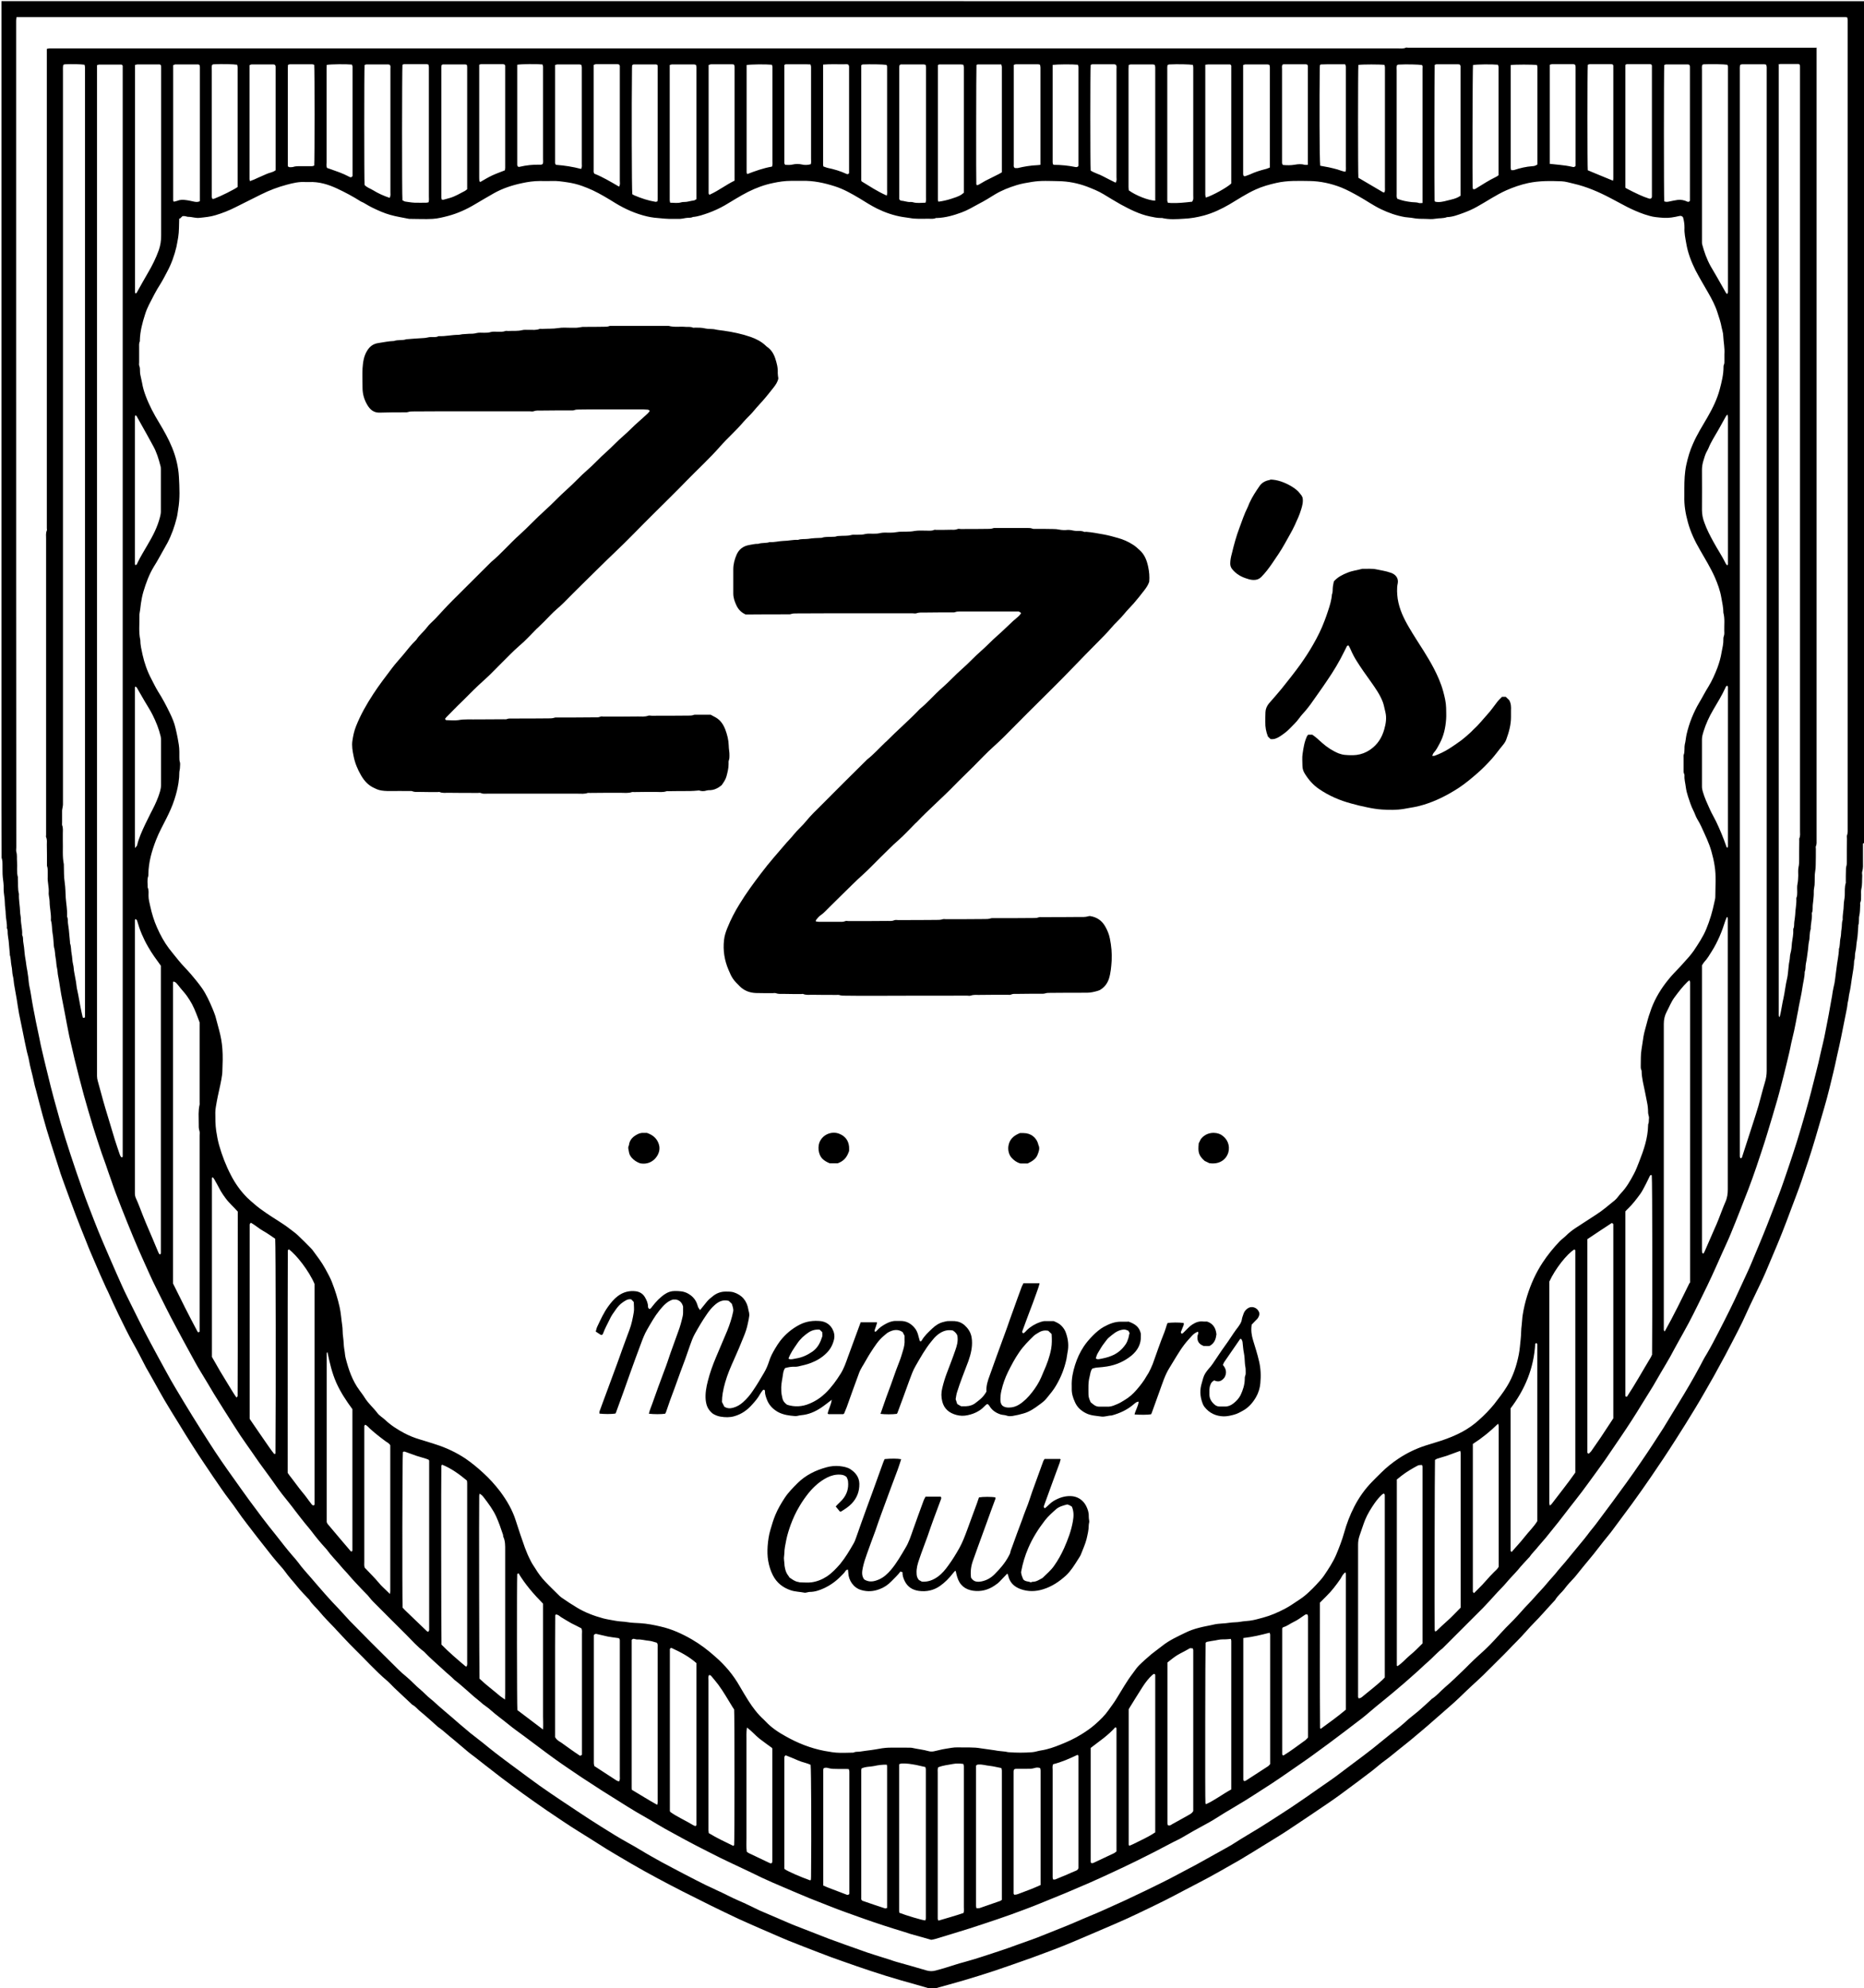 <?xml version="1.0" encoding="UTF-8"?><svg id="Layer_2" xmlns="http://www.w3.org/2000/svg" viewBox="0 0 127 135.44"><g id="Layer_1-2"><g><path d="M127,57.43s-.04,.02-.07,.04c0,.05,0,.11,0,.16,0,.35,0,.7,0,1.05,0,.23,.02,.46-.05,.69-.03,.09,0,.19,0,.28-.02,.3,.01,.6-.06,.9-.04,.17-.01,.35-.02,.52,0,.14,.01,.28-.05,.41-.03,.06,0,.14-.01,.21-.01,.23-.01,.46-.06,.69-.05,.21,.01,.44-.07,.65,0,.02,0,.05,0,.07-.03,.32-.03,.65-.09,.97-.05,.26-.04,.53-.11,.79-.05,.19,0,.39-.08,.58-.01,.42-.1,.82-.16,1.23-.05,.34-.09,.68-.17,1.02-.04,.15-.04,.32-.08,.48-.05,.18-.05,.37-.09,.55-.13,.67-.27,1.33-.4,2-.08,.41-.18,.81-.27,1.22-.15,.73-.33,1.46-.51,2.19-.11,.45-.23,.89-.36,1.34-.2,.7-.41,1.39-.61,2.09-.29,.98-.61,1.94-.94,2.9-.22,.64-.47,1.28-.71,1.92-.19,.52-.39,1.04-.59,1.55-.13,.34-.28,.69-.42,1.03-.24,.58-.48,1.15-.73,1.73-.12,.29-.26,.57-.39,.85-.3,.64-.62,1.27-.91,1.92-.17,.38-.35,.76-.54,1.13-.3,.58-.59,1.15-.9,1.73-.26,.48-.52,.96-.78,1.43-.42,.73-.83,1.47-1.27,2.19-.44,.72-.88,1.44-1.34,2.15-.54,.85-1.1,1.69-1.67,2.52-.43,.63-.87,1.25-1.32,1.87-.42,.57-.84,1.13-1.26,1.7-.2,.28-.43,.54-.65,.82-.23,.29-.45,.58-.68,.87-.25,.31-.5,.61-.75,.91-.17,.21-.33,.41-.5,.62-.02,.03-.04,.05-.07,.08-.22,.24-.45,.47-.64,.73-.2,.27-.48,.48-.65,.77,0,0-.02,.02-.02,.03-.28,.31-.57,.61-.84,.92-.37,.42-.78,.8-1.14,1.22-.4,.46-.84,.87-1.25,1.31-.42,.44-.86,.85-1.28,1.28-.49,.51-1.03,.97-1.54,1.46-.35,.34-.7,.68-1.07,1-.37,.33-.75,.66-1.12,.98-.33,.29-.66,.58-1,.86-.39,.33-.78,.66-1.18,.97-.4,.31-.78,.65-1.2,.95-.28,.2-.54,.44-.81,.65-.3,.23-.61,.46-.91,.69-.43,.32-.85,.63-1.28,.95-.3,.22-.6,.43-.91,.64-.92,.62-1.84,1.25-2.77,1.86-.52,.34-1.06,.66-1.59,.99-.51,.32-1.02,.63-1.54,.94-.18,.11-.36,.21-.54,.31-.53,.3-1.06,.61-1.6,.9-.53,.29-1.07,.56-1.6,.84-.49,.26-.98,.52-1.48,.77-.62,.31-1.25,.61-1.88,.91-.51,.24-1.03,.48-1.55,.7-.6,.26-1.21,.52-1.82,.78-.49,.21-.98,.42-1.47,.62-.34,.14-.69,.27-1.03,.4-.84,.32-1.69,.63-2.54,.92-.41,.14-.83,.29-1.25,.43-.68,.22-1.36,.44-2.05,.64-.67,.2-1.35,.38-2.03,.57-.12,.03-.23,.03-.34,0-.65-.19-1.31-.38-1.96-.56-1.33-.38-2.65-.83-3.95-1.29-.55-.19-1.09-.39-1.63-.6-.7-.27-1.4-.54-2.1-.82-.35-.14-.7-.3-1.05-.45-.52-.22-1.04-.45-1.56-.68-.25-.11-.51-.23-.76-.34-1.28-.6-2.55-1.23-3.81-1.87-.58-.29-1.15-.6-1.72-.9-.59-.32-1.18-.64-1.76-.98-.76-.45-1.52-.88-2.26-1.36-.43-.28-.86-.54-1.29-.81-.78-.48-1.53-1-2.29-1.51-.53-.36-1.04-.73-1.56-1.1-.26-.19-.52-.38-.78-.57-.22-.16-.45-.33-.67-.5-.39-.3-.77-.59-1.15-.89-.25-.19-.49-.38-.74-.58-.15-.11-.3-.22-.44-.34-.33-.27-.65-.56-.98-.83-.35-.27-.66-.58-1.02-.83,0,0-.02-.02-.03-.02-.28-.25-.55-.5-.83-.74-.15-.13-.3-.26-.45-.38-.15-.13-.27-.29-.45-.38-.03-.01-.05-.05-.08-.07-.38-.36-.76-.71-1.14-1.07-.18-.17-.34-.36-.52-.51-.78-.66-1.46-1.43-2.19-2.14-.44-.43-.85-.89-1.27-1.33-.02-.03-.05-.05-.07-.08-.35-.37-.72-.73-1.04-1.12-.23-.29-.53-.52-.72-.84-.01-.02-.03-.03-.05-.05-.26-.28-.53-.55-.77-.85-.27-.34-.58-.66-.83-1.02-.13-.18-.28-.34-.42-.5-.16-.19-.32-.37-.47-.56-.34-.44-.69-.87-1.03-1.31-.45-.6-.93-1.18-1.35-1.8-.33-.49-.71-.94-1.04-1.43-.41-.59-.81-1.18-1.21-1.78-.26-.38-.51-.77-.76-1.16-.34-.53-.67-1.06-.99-1.59-.32-.51-.63-1.02-.94-1.54-.24-.41-.47-.83-.7-1.24-.12-.21-.24-.42-.36-.64-.06-.11-.13-.22-.19-.33-.29-.55-.57-1.12-.88-1.66-.37-.65-.68-1.32-1.01-1.98-.25-.51-.48-1.03-.71-1.54-.05-.11-.11-.21-.15-.31-.26-.56-.5-1.12-.74-1.68-.19-.45-.39-.89-.56-1.34-.25-.63-.51-1.26-.75-1.9-.24-.64-.48-1.28-.71-1.92-.14-.4-.3-.8-.42-1.21-.19-.6-.38-1.19-.57-1.78-.2-.62-.38-1.24-.55-1.86-.16-.57-.3-1.14-.45-1.71-.06-.21-.12-.42-.16-.64-.1-.49-.25-.96-.33-1.45-.03-.19-.1-.38-.14-.57-.1-.45-.19-.9-.28-1.35-.08-.41-.17-.81-.25-1.22-.06-.33-.11-.66-.16-.99-.06-.34-.12-.68-.18-1.02-.03-.18-.03-.37-.08-.55-.06-.23-.04-.48-.1-.72-.05-.24-.03-.48-.11-.72,0-.02,0-.05,0-.07-.03-.3-.05-.6-.08-.9-.02-.15-.05-.3-.06-.44-.02-.14,.02-.28-.06-.41,0,0,0-.02,0-.03,.02-.31-.07-.62-.08-.93,0-.26-.06-.53-.06-.79,0-.33-.09-.64-.08-.97,.01-.25-.03-.51-.06-.76-.03-.29-.01-.58-.02-.87,0-.13,0-.25-.04-.38-.03-.07-.02-.16-.02-.24,0-1.03-.01-2.07-.01-3.1,0-18.22,0-36.45,0-54.67,0-.14,0-.28,0-.42H127V57.43ZM1.13,1.17c-.04,.17-.03,.31-.03,.45,0,6.58,0,13.16,0,19.75,0,12.12,0,24.24,.01,36.35,0,.1-.02,.22,0,.31,.07,.22,.03,.44,.05,.66,.03,.36-.04,.72,.06,1.07,0,.03,0,.07,0,.1,.02,.35-.02,.7,.07,1.04-.02,.41,.07,.81,.08,1.21,0,.16,.05,.32,.05,.48,0,.36,.11,.71,.09,1.07,0,.02,0,.05,.01,.07,.07,.13,.04,.27,.06,.41,.02,.14,.04,.27,.06,.41,.03,.25,.04,.51,.09,.76,.03,.14,.04,.27,.06,.41,.02,.14,.04,.27,.07,.41,.02,.14,.04,.27,.06,.41,.03,.23,.04,.46,.09,.69,.08,.34,.12,.68,.18,1.02,.05,.32,.12,.63,.18,.95,.09,.52,.22,1.04,.32,1.56,.09,.5,.22,.99,.33,1.48,.07,.32,.16,.63,.23,.94,.26,1.1,.56,2.19,.87,3.28,.21,.72,.44,1.44,.67,2.15,.27,.83,.56,1.67,.85,2.49,.24,.69,.51,1.36,.77,2.04,.19,.48,.38,.97,.59,1.45,.3,.7,.6,1.4,.91,2.1,.26,.58,.51,1.17,.8,1.74,.51,1.02,1,2.04,1.54,3.04,.36,.66,.71,1.33,1.08,1.99,.2,.36,.4,.73,.62,1.09,.38,.64,.76,1.27,1.15,1.9,.38,.61,.76,1.22,1.15,1.82,.54,.85,1.11,1.67,1.7,2.49,.34,.48,.68,.96,1.03,1.44,.58,.79,1.17,1.58,1.79,2.34,.38,.48,.75,.97,1.15,1.43,.13,.15,.26,.29,.38,.45,.28,.39,.6,.73,.91,1.09,.32,.38,.65,.75,.98,1.13,.29,.33,.59,.65,.9,.97,.26,.27,.49,.55,.75,.82,.95,.97,1.91,1.94,2.88,2.89,.3,.3,.6,.61,.94,.88,.35,.29,.65,.63,1,.92,.23,.19,.43,.42,.67,.61,.2,.15,.38,.34,.57,.5,.2,.16,.38,.34,.58,.5,.38,.31,.73,.64,1.11,.95,.15,.12,.3,.26,.45,.38,.29,.23,.58,.45,.87,.68,.27,.22,.54,.44,.81,.65,.44,.34,.88,.67,1.33,1,.57,.42,1.13,.84,1.7,1.25,.48,.34,.97,.67,1.46,1,.9,.6,1.79,1.2,2.7,1.77,.64,.4,1.27,.8,1.93,1.16,.52,.28,1.01,.6,1.53,.89,.47,.27,.95,.53,1.43,.78,.54,.29,1.09,.57,1.63,.85,.45,.23,.91,.46,1.38,.67,.52,.23,1.02,.51,1.54,.73,.45,.19,.88,.41,1.32,.62,.02,0,.04,.02,.06,.03,.47,.2,.94,.4,1.4,.6,.36,.15,.72,.32,1.09,.46,.75,.29,1.51,.59,2.26,.88,.69,.26,1.39,.5,2.09,.75,.69,.26,1.4,.46,2.11,.69,.12,.04,.24,.09,.36,.12,.7,.19,1.4,.4,2.1,.6,.21,.06,.41,.06,.62,0,.22-.06,.45-.12,.67-.19,.43-.13,.86-.28,1.29-.39,.45-.12,.89-.26,1.32-.4,.76-.25,1.52-.49,2.26-.77,.56-.21,1.14-.39,1.69-.62,.8-.33,1.62-.63,2.41-.98,.56-.25,1.13-.47,1.69-.72,.52-.23,1.03-.46,1.55-.7,.47-.22,.94-.45,1.41-.67,.77-.37,1.54-.75,2.3-1.16,.45-.25,.91-.47,1.35-.72,.62-.35,1.23-.69,1.85-1.03,.17-.1,.35-.19,.51-.3,.57-.37,1.17-.71,1.75-1.07,.61-.38,1.21-.77,1.81-1.16,.47-.3,.92-.62,1.38-.93,.55-.38,1.09-.77,1.65-1.15,.2-.14,.4-.28,.59-.43,.32-.24,.65-.49,.97-.73,.44-.33,.89-.66,1.33-1.01,.41-.32,.8-.66,1.21-.98,.41-.32,.82-.64,1.2-1,.03-.03,.07-.06,.11-.09,.2-.16,.4-.32,.59-.48,.29-.25,.57-.51,.85-.77,.02-.02,.03-.04,.05-.05,.35-.22,.6-.54,.91-.8,.45-.38,.87-.8,1.3-1.21,.23-.22,.44-.45,.67-.66,.23-.22,.48-.44,.72-.66,.51-.47,.96-1.01,1.44-1.51,.36-.36,.72-.72,1.06-1.11,.3-.35,.64-.67,.94-1.02,.26-.3,.54-.57,.79-.88,.25-.31,.53-.58,.77-.9,.16-.2,.34-.38,.5-.58,.29-.36,.59-.72,.88-1.07,.14-.17,.28-.34,.42-.51,.14-.17,.27-.35,.4-.52,.12-.15,.25-.3,.37-.46,.38-.51,.76-1.02,1.14-1.53,.31-.42,.61-.84,.92-1.26,.36-.49,.71-1,1.06-1.51,.51-.74,1-1.5,1.49-2.26,.35-.56,.68-1.13,1.03-1.69,.51-.83,1-1.66,1.46-2.52,.15-.29,.3-.58,.47-.85,.29-.49,.55-1,.81-1.5,.5-.97,.99-1.94,1.44-2.94,.16-.35,.32-.69,.48-1.04,.11-.23,.21-.46,.31-.7,.17-.4,.34-.81,.51-1.22,.19-.45,.37-.9,.55-1.35,.18-.46,.36-.93,.54-1.39,.2-.52,.4-1.03,.58-1.56,.42-1.22,.84-2.45,1.2-3.69,.14-.48,.28-.95,.41-1.43,.09-.33,.19-.67,.27-1,.22-.9,.47-1.78,.66-2.69,.1-.46,.23-.92,.31-1.38,.1-.54,.22-1.08,.31-1.63,.06-.39,.15-.77,.2-1.16,.03-.19,.08-.38,.12-.57,.03-.19,.06-.39,.08-.58,.02-.23,.07-.46,.09-.69,.04-.32,.11-.63,.13-.96,0-.03,0-.07,0-.1,.09-.24,.05-.5,.11-.75,.05-.2,.03-.41,.07-.62,.04-.2,0-.42,.08-.62-.02-.34,.07-.67,.07-1,0-.22,.06-.43,.07-.65,.01-.29-.02-.58,.07-.86,.01-.03,0-.07,0-.1,0-.26,0-.51,.01-.77,0-.08,0-.17,.02-.24,.04-.11,.04-.23,.04-.34,0-.52,0-1.05,.01-1.57,0-.07-.02-.15,0-.21,.07-.18,.05-.37,.05-.55,0-18.24,0-36.47,0-54.71,0-.1,0-.21,0-.31,0-.05-.02-.11-.03-.16-.05-.01-.08-.03-.12-.03-41.53,0-83.06,0-124.62,0Z"/><path d="M123.77,3.23v.39c0,17.85,0,35.7,0,53.56,0,.16,.02,.32-.05,.48-.02,.05,0,.11,0,.17,0,.36,0,.72-.01,1.08,0,.16-.01,.32-.04,.48-.04,.23-.02,.46-.03,.7,0,.14-.01,.27-.04,.41-.04,.18-.01,.37-.03,.56-.01,.19-.04,.39-.06,.58-.02,.18,.02,.37-.06,.55-.01,.03-.01,.07,0,.1,.02,.34-.09,.66-.08,1-.1,.28-.05,.57-.12,.86-.05,.21-.04,.43-.08,.65-.04,.28-.07,.57-.13,.85-.04,.18,0,.37-.08,.55,0,.37-.11,.73-.16,1.1-.06,.42-.16,.84-.24,1.26-.03,.18-.06,.36-.1,.54-.07,.37-.14,.75-.22,1.12-.08,.38-.19,.76-.26,1.15-.07,.36-.17,.72-.25,1.08-.12,.5-.25,1.01-.38,1.51-.08,.32-.17,.65-.26,.97-.22,.78-.46,1.55-.69,2.32-.23,.76-.49,1.52-.74,2.27-.17,.5-.35,1-.54,1.5-.18,.45-.35,.91-.53,1.36-.22,.56-.44,1.12-.67,1.67-.08,.2-.17,.4-.26,.6-.24,.53-.48,1.05-.71,1.58-.4,.9-.83,1.79-1.27,2.67-.21,.42-.41,.83-.63,1.24-.24,.45-.49,.89-.74,1.34-.17,.3-.33,.61-.5,.92-.21,.37-.43,.74-.65,1.11-.18,.31-.36,.62-.54,.93-.25,.41-.5,.81-.75,1.21-.45,.74-.92,1.47-1.41,2.19-.37,.55-.74,1.09-1.11,1.63-.36,.51-.73,1.01-1.1,1.52-.3,.41-.6,.82-.92,1.22-.26,.32-.51,.66-.77,.99-.13,.16-.25,.33-.38,.49-.29,.36-.58,.72-.87,1.08-.16,.2-.34,.38-.5,.58-.19,.25-.43,.46-.6,.72-.01,.02-.03,.03-.05,.05-.25,.28-.51,.54-.74,.83-.25,.29-.53,.56-.77,.85-.24,.29-.51,.54-.76,.82-.28,.31-.56,.62-.85,.92-.92,.92-1.84,1.84-2.76,2.76-.37,.28-.67,.64-1.02,.94-.24,.2-.46,.43-.69,.63-.4,.35-.79,.71-1.2,1.05-.36,.31-.72,.61-1.09,.91-.33,.27-.67,.54-.99,.82-.34,.3-.7,.57-1.06,.84-.36,.28-.72,.55-1.08,.82-.43,.33-.87,.65-1.31,.97-.68,.51-1.38,.98-2.07,1.46-.39,.27-.78,.54-1.18,.8-.79,.5-1.57,1.03-2.38,1.5-.52,.3-1.03,.62-1.54,.94-.17,.1-.34,.2-.51,.29-.27,.15-.55,.3-.82,.45-.3,.17-.6,.35-.9,.52-.16,.09-.33,.16-.5,.25-.86,.46-1.72,.9-2.6,1.33-.53,.26-1.06,.51-1.6,.76-.5,.23-1.01,.47-1.52,.69-.55,.23-1.1,.48-1.66,.71-.55,.22-1.09,.45-1.64,.67-.36,.15-.73,.29-1.1,.43-1.23,.47-2.48,.88-3.74,1.29-.78,.25-1.57,.48-2.35,.72-.09,.03-.18,.04-.28,.06-.47-.13-.94-.26-1.42-.4-.13-.04-.26-.09-.4-.13-.96-.29-1.92-.6-2.87-.94-.76-.27-1.53-.54-2.28-.84-.44-.18-.88-.34-1.32-.52-.37-.15-.75-.31-1.12-.47-.47-.2-.94-.4-1.4-.6-.24-.11-.49-.22-.73-.33-.65-.31-1.29-.63-1.95-.93-.61-.28-1.21-.58-1.81-.89-.5-.25-.99-.51-1.48-.77-.46-.25-.92-.5-1.37-.75-.35-.2-.7-.41-1.05-.62-.3-.18-.6-.34-.9-.52-.39-.23-.77-.47-1.15-.71-.39-.24-.79-.49-1.18-.74-.47-.3-.93-.6-1.4-.91-.63-.43-1.27-.85-1.89-1.3-.68-.49-1.35-1.01-2.03-1.51-.35-.26-.71-.51-1.05-.79-.4-.33-.83-.63-1.22-.98-.16-.15-.35-.27-.52-.4-.15-.12-.29-.26-.45-.38-.21-.16-.4-.35-.6-.52-.28-.24-.55-.49-.85-.72,0,0-.02-.01-.03-.02-.24-.25-.52-.46-.77-.7-.44-.41-.91-.8-1.32-1.24-.45-.33-.82-.76-1.21-1.15-.76-.75-1.51-1.51-2.27-2.27-.13-.13-.24-.28-.36-.42-.13-.14-.26-.26-.39-.4-.3-.32-.61-.64-.89-.97-.16-.2-.35-.37-.51-.57-.33-.4-.71-.77-1.01-1.19-.03-.04-.06-.07-.09-.1-.34-.37-.65-.75-.95-1.15-.13-.17-.28-.34-.42-.51-.23-.29-.46-.58-.68-.87-.28-.38-.59-.75-.88-1.12-.09-.12-.18-.24-.27-.36-.32-.45-.64-.91-.97-1.35-.41-.54-.77-1.1-1.16-1.64-.31-.44-.61-.88-.89-1.33-.45-.71-.91-1.42-1.35-2.14-.31-.51-.61-1.04-.93-1.55-.25-.4-.47-.83-.7-1.24-.34-.61-.66-1.22-.99-1.83-.46-.85-.88-1.71-1.31-2.57-.32-.63-.6-1.28-.89-1.92-.24-.53-.47-1.06-.69-1.59-.28-.67-.55-1.35-.82-2.03-.25-.63-.49-1.27-.71-1.92-.12-.33-.23-.65-.34-.98-.09-.26-.19-.52-.28-.78-.2-.59-.39-1.18-.58-1.78-.22-.73-.44-1.46-.64-2.19-.22-.81-.43-1.63-.63-2.45-.12-.52-.24-1.03-.36-1.55-.11-.52-.2-1.04-.3-1.56-.08-.43-.17-.86-.25-1.29-.03-.18-.06-.36-.09-.55-.04-.24-.07-.48-.12-.71-.04-.17-.03-.34-.07-.51-.06-.23-.05-.48-.1-.72-.05-.24-.03-.48-.11-.72,0-.02,0-.05-.01-.07-.03-.3-.03-.6-.09-.9-.05-.28-.02-.58-.11-.86,0-.02-.01-.05,0-.07,.02-.41-.09-.8-.09-1.21,0-.22-.08-.43-.06-.65,.02-.35-.09-.69-.07-1.04,0-.13,0-.26,0-.38,0-.1,0-.21-.03-.31-.03-.06-.02-.14-.02-.21,0-.43,0-.86-.01-1.29,0-.17,.03-.35-.05-.52-.02-.04,0-.09,0-.14,0-.08,0-.16,0-.24,0-6.65,0-13.3,0-19.96,0-.18-.03-.37,.05-.55,.02-.04,0-.09,0-.14,0-.09,0-.19,0-.28,0-10.65,0-21.31,0-31.96,0-.14,0-.28,0-.43,.06-.01,.12-.03,.17-.03,.12,0,.23,0,.35,0,30.52,0,61.03,0,91.55,0,.17,0,.35,.03,.52-.05,.04-.02,.09,0,.14,0,.07,0,.14,0,.21,0,9.07,0,18.14,0,27.21,0,.13,0,.25,0,.41,0ZM12.21,14.89c-.02,.44,0,.86-.07,1.28-.04,.21-.07,.43-.12,.65-.14,.59-.34,1.15-.63,1.69-.15,.28-.3,.58-.47,.85-.29,.45-.53,.93-.77,1.4-.11,.22-.2,.44-.27,.67-.18,.56-.33,1.13-.35,1.72,0,.03,0,.07,0,.1-.07,.14-.05,.3-.05,.45,0,.33,0,.65,0,.98,0,.08-.02,.17,.01,.24,.06,.14,.04,.27,.05,.41,0,.08,.01,.16,.03,.24,.03,.17,.08,.34,.11,.51,.05,.31,.14,.61,.25,.9,.24,.64,.56,1.24,.92,1.83,.33,.55,.64,1.1,.88,1.69,.26,.64,.42,1.3,.46,1.98,.04,.74,.08,1.48-.05,2.22-.03,.19-.05,.39-.1,.58-.15,.6-.35,1.17-.64,1.72-.09,.16-.18,.32-.27,.48-.21,.37-.41,.75-.64,1.11-.33,.54-.54,1.12-.72,1.72-.08,.27-.13,.54-.17,.81-.02,.14-.03,.27-.05,.41-.02,.15-.06,.3-.05,.44,.01,.54-.06,1.09,.06,1.63,0,.34,.08,.66,.15,.99,.13,.58,.32,1.13,.6,1.66,.15,.29,.29,.58,.46,.86,.3,.47,.56,.96,.8,1.46,.16,.33,.31,.67,.39,1.04,.05,.21,.1,.43,.14,.64,.06,.32,.12,.63,.12,.96,0,.13,0,.26,0,.38,0,.12,0,.23,.04,.34,.03,.12,0,.25,0,.38,0,.09-.03,.18-.04,.27,0,.25-.02,.5-.06,.76-.06,.38-.15,.74-.27,1.11-.14,.44-.33,.86-.54,1.28-.25,.5-.52,.98-.72,1.5-.29,.75-.51,1.51-.52,2.32,0,.05,0,.09-.01,.14-.09,.25-.03,.51-.04,.76,.09,.19,.06,.39,.06,.58,0,.23,.06,.46,.11,.68,.11,.51,.26,1.01,.47,1.48,.22,.5,.48,.98,.81,1.42,.21,.28,.44,.54,.65,.81,.27,.34,.58,.63,.86,.96,.26,.31,.52,.62,.75,.95,.29,.42,.5,.89,.7,1.36,.07,.17,.14,.34,.2,.52,.09,.32,.17,.65,.26,.97,.11,.41,.19,.83,.22,1.26,.04,.51,.02,1.02,0,1.53,0,.19-.04,.39-.07,.58-.09,.5-.22,.99-.31,1.49-.04,.25-.1,.5-.1,.75,0,.42,0,.83,.06,1.25,.05,.33,.11,.66,.2,.98,.2,.7,.46,1.38,.8,2.03,.29,.57,.66,1.09,1.11,1.54,.15,.15,.31,.28,.47,.42,.26,.23,.54,.43,.83,.63,.53,.37,1.1,.68,1.61,1.08,.18,.14,.37,.27,.54,.43,.3,.28,.58,.57,.87,.86,.04,.04,.08,.08,.12,.13,.31,.42,.63,.83,.88,1.29,.16,.3,.33,.59,.45,.9,.22,.56,.4,1.13,.53,1.72,.09,.4,.11,.8,.17,1.2,.05,.28,.02,.57,.07,.86,.04,.27,.03,.55,.08,.83,.04,.19,.04,.39,.09,.58,.2,.78,.45,1.53,.94,2.19,.12,.17,.25,.33,.36,.51,.24,.39,.59,.68,.86,1.04,.14,.19,.35,.3,.52,.46,.39,.37,.84,.66,1.31,.91,.34,.18,.69,.32,1.06,.43,.36,.11,.73,.22,1.09,.34,.72,.23,1.4,.55,2.03,.97,.42,.29,.81,.61,1.19,.96,.43,.39,.82,.82,1.17,1.28,.46,.62,.84,1.27,1.07,2.01,.19,.61,.4,1.21,.61,1.81,.11,.3,.24,.6,.39,.89,.09,.19,.21,.36,.32,.53,.2,.33,.42,.63,.69,.91,.31,.33,.64,.64,.96,.96,.06,.06,.12,.1,.19,.15,.33,.23,.67,.45,1.02,.66,.55,.33,1.14,.55,1.76,.72,.27,.07,.54,.11,.81,.16,.28,.06,.57,.05,.86,.1,.28,.05,.57,.05,.86,.07,.47,.03,.94,.12,1.4,.23,.75,.17,1.45,.49,2.11,.87,.57,.33,1.1,.73,1.59,1.17,.67,.58,1.24,1.25,1.68,2.03,.19,.33,.39,.66,.59,.98,.3,.47,.63,.91,1.05,1.29,.04,.04,.08,.08,.12,.12,.39,.42,.87,.74,1.36,1.01,.83,.47,1.71,.82,2.65,1,.35,.06,.7,.13,1.06,.13,.27,0,.53,0,.8-.01,.05,0,.1,0,.14-.01,.13-.07,.27-.04,.41-.06,.14-.02,.27-.04,.41-.06,.22-.03,.44-.05,.65-.09,.31-.06,.61-.11,.92-.12,.44-.01,.88,0,1.33,0,.08,0,.17,0,.24,.01,.38,.09,.77,.12,1.15,.23,.11,.03,.23,.03,.34,.01,.26-.05,.51-.13,.78-.17,.28-.04,.57-.11,.86-.1,.53,.02,1.06-.03,1.6,.07,.31,.05,.62,.08,.92,.13,.24,.05,.48,.06,.72,.09,.08,.01,.16,.04,.24,.04,.52,.04,1.04,.04,1.57,0,.2-.01,.41-.09,.61-.12,.47-.07,.92-.23,1.36-.41,.48-.19,.95-.41,1.4-.69,.34-.21,.66-.43,.95-.69,.33-.29,.65-.6,.9-.96,.19-.27,.4-.54,.57-.83,.35-.56,.67-1.14,1.07-1.66,.14-.18,.26-.38,.43-.55,.27-.27,.56-.52,.85-.77,.07-.06,.14-.11,.22-.17,.18-.14,.37-.28,.55-.42,.47-.37,1.01-.61,1.54-.87,.3-.15,.62-.26,.94-.34,.33-.09,.68-.14,1.01-.22,.35-.08,.71-.06,1.06-.12,.25-.04,.5-.02,.76-.07,.2-.04,.41-.04,.62-.07,.31-.04,.61-.13,.91-.21,.52-.14,1-.35,1.48-.6,.35-.18,.67-.42,1-.63,.23-.15,.45-.33,.65-.52,.17-.16,.34-.32,.49-.49,.18-.2,.37-.39,.52-.61,.32-.47,.63-.94,.85-1.46,.2-.48,.39-.97,.53-1.47,.17-.62,.4-1.21,.69-1.78,.32-.62,.72-1.19,1.21-1.69,.2-.21,.41-.41,.62-.62,.36-.36,.76-.68,1.18-.96,.57-.38,1.19-.68,1.84-.89,.34-.11,.69-.21,1.03-.32,.52-.17,1.02-.37,1.5-.63,.4-.22,.77-.48,1.1-.78,.38-.34,.74-.7,1.06-1.1,.3-.39,.61-.78,.87-1.21,.41-.67,.65-1.4,.8-2.16,.07-.35,.09-.71,.13-1.06,.04-.32,.02-.64,.07-.97,.03-.23,.03-.46,.07-.69,.07-.44,.17-.86,.3-1.28,.25-.8,.59-1.56,1.05-2.26,.34-.52,.74-1.01,1.17-1.46,.14-.14,.3-.25,.44-.39,.19-.19,.4-.35,.62-.5,.46-.3,.93-.61,1.4-.91,.46-.29,.87-.65,1.29-.99,.16-.13,.27-.32,.41-.47,.38-.39,.64-.85,.89-1.32,.15-.27,.25-.57,.37-.86,.31-.79,.58-1.58,.6-2.44,0-.03,0-.07,.01-.1,.06-.12,.03-.25,.05-.38,.02-.14-.06-.27-.06-.41,0-.23-.02-.46-.07-.69-.05-.24-.09-.47-.14-.71-.09-.46-.22-.92-.23-1.4,0-.03,0-.07-.02-.1-.05-.1-.04-.2-.04-.31,.01-.36-.01-.71,.05-1.07,.05-.31,.09-.61,.14-.92,.05-.29,.14-.56,.21-.84,.09-.36,.2-.71,.33-1.06,.27-.71,.66-1.35,1.14-1.94,.25-.32,.54-.6,.82-.9,.2-.22,.4-.45,.6-.67,.11-.13,.22-.27,.32-.41,.31-.47,.63-.94,.85-1.47,.25-.6,.43-1.22,.56-1.85,.02-.11,.06-.23,.06-.34,0-.72,.07-1.44-.05-2.15-.05-.32-.12-.63-.21-.94-.16-.59-.44-1.14-.69-1.7-.08-.18-.18-.35-.28-.52-.11-.18-.16-.38-.26-.57-.16-.31-.26-.64-.37-.97-.07-.21-.12-.42-.15-.64-.03-.26-.11-.52-.09-.79,0-.03,0-.07-.02-.1-.05-.1-.04-.2-.04-.31,0-.27,0-.53,0-.8,0-.07-.01-.15,.01-.21,.05-.12,.04-.25,.05-.38,0-.1,0-.21,.02-.31,.06-.22,.07-.45,.12-.68,.09-.39,.21-.78,.36-1.15,.14-.34,.3-.68,.49-1,.22-.36,.41-.75,.64-1.11,.25-.41,.44-.84,.61-1.28,.13-.35,.23-.7,.29-1.07,.06-.3,.13-.59,.12-.89,0-.06,0-.12,.02-.17,.05-.12,.05-.25,.04-.38-.01-.42,.05-.84-.06-1.25,0-.35-.08-.69-.14-1.03-.08-.48-.25-.94-.44-1.38-.29-.65-.66-1.25-1.01-1.86-.35-.6-.65-1.23-.83-1.9-.16-.58-.26-1.17-.24-1.78,0-.17,0-.35,0-.52,0-.53,.02-1.06,.13-1.59,.11-.5,.25-.99,.46-1.45,.28-.64,.65-1.23,1-1.83,.34-.59,.64-1.2,.82-1.87,.13-.5,.26-1,.26-1.53,0-.05,0-.1,.02-.14,.05-.1,.04-.2,.04-.31,0-.14,0-.28,0-.42,.03-.42-.06-.83-.08-1.25,0-.19-.07-.38-.11-.58-.06-.35-.18-.69-.29-1.03-.15-.47-.38-.9-.62-1.32-.29-.51-.6-1.02-.87-1.54-.29-.58-.52-1.18-.63-1.83-.06-.35-.14-.7-.12-1.06,0-.25-.03-.48-.1-.72-.07-.1-.17-.11-.28-.08-.34,.08-.68,.14-1.03,.12-.18-.01-.37-.03-.55-.05-.27-.03-.52-.11-.77-.19-.41-.14-.82-.32-1.21-.52-.37-.2-.74-.39-1.11-.59-.8-.42-1.63-.78-2.51-.98-.27-.06-.54-.15-.81-.16-.76-.03-1.53-.04-2.28,.12-.51,.11-1,.28-1.48,.49-.7,.31-1.33,.75-2,1.12-.3,.17-.62,.31-.95,.43-.36,.13-.72,.27-1.1,.28-.25,.1-.52,.06-.79,.11-.22,.04-.46,.02-.7,.01-.26,0-.53,0-.79-.05-.19-.04-.39-.04-.58-.07-.58-.1-1.12-.29-1.64-.54-.52-.25-1-.59-1.5-.87-.39-.22-.79-.44-1.21-.61-.69-.27-1.42-.43-2.16-.44-.75-.01-1.5-.04-2.25,.13-.49,.11-.96,.24-1.42,.45-.62,.28-1.19,.66-1.78,1.01-.55,.32-1.12,.59-1.74,.76-.45,.12-.9,.2-1.36,.22-.49,.03-1,.07-1.49-.05-.03,0-.07,0-.1,0-.26,0-.5-.06-.75-.11-.71-.15-1.35-.48-1.98-.82-.39-.22-.78-.46-1.16-.69-.36-.22-.75-.37-1.13-.52-.62-.23-1.27-.36-1.93-.37-.6-.01-1.2-.05-1.81,.05-.35,.06-.7,.11-1.05,.22-.52,.16-1.03,.36-1.49,.64-.35,.22-.71,.44-1.08,.63-.39,.21-.77,.44-1.18,.59-.54,.2-1.1,.36-1.68,.38-.02,0-.05,0-.07,0-.17,.08-.34,.05-.51,.05-.43,0-.86,.03-1.28-.05-.16-.03-.32-.04-.48-.07-.61-.1-1.19-.3-1.74-.57-.42-.21-.81-.46-1.2-.7-.54-.32-1.08-.63-1.68-.82-.72-.23-1.45-.39-2.21-.37-.26,0-.51,0-.77,0-.42,0-.83,.06-1.24,.15-.59,.12-1.15,.33-1.69,.6-.55,.28-1.06,.61-1.59,.92-.35,.2-.72,.37-1.1,.51-.35,.12-.7,.25-1.07,.28-.15,.08-.32,.04-.48,.07-.17,.03-.34,.07-.51,.06-.09,0-.19,0-.28,0-.45,.02-.9-.04-1.35-.08-.17-.02-.34-.05-.51-.09-.77-.18-1.49-.5-2.16-.91-.5-.31-1.01-.62-1.54-.87-.23-.11-.47-.2-.71-.29-.33-.12-.67-.2-1.01-.25-.35-.05-.71-.11-1.07-.09-.27,.01-.53,0-.8,0-.42,0-.83,.06-1.24,.15-.66,.14-1.3,.35-1.89,.68-.44,.25-.88,.51-1.32,.77-.57,.34-1.17,.61-1.81,.78-.35,.09-.7,.18-1.05,.2-.51,.03-1.02,0-1.53,0-.02,0-.05,0-.07,0-.43-.09-.86-.15-1.28-.27-.43-.12-.83-.3-1.22-.49-.21-.1-.4-.22-.61-.34-.06-.03-.13-.06-.19-.09-.52-.33-1.06-.62-1.62-.88-.6-.28-1.23-.47-1.91-.44-.08,0-.16,0-.24,0-.43-.03-.85,.07-1.26,.18-.6,.16-1.19,.38-1.75,.66-.58,.29-1.16,.58-1.74,.87-.45,.23-.91,.41-1.38,.55-.36,.11-.72,.14-1.09,.18-.26,.03-.5-.07-.76-.07-.08,0-.16-.04-.24-.05-.04,0-.09,0-.15,0-.05,.05-.11,.1-.18,.17Zm106.45,64s.03-.04,.03-.06c.26-.8,.52-1.6,.78-2.41,.12-.36,.23-.73,.34-1.09,.15-.53,.28-1.07,.44-1.6,.08-.26,.12-.51,.12-.78,0-22.7,0-45.4,0-68.1,0-.09,0-.19,0-.28,0-.05-.02-.11-.03-.16-.05-.01-.08-.03-.12-.03-.51,0-1.02,0-1.53,0-.04,0-.08,.02-.13,.04-.03,.15-.02,.29-.02,.43,0,24.54,0,49.08,0,73.61,0,.1,0,.21,0,.31,0,.04,.02,.09,.03,.13,.04,0,.06,0,.08-.01ZM6.61,4.42v.44c0,22.73,0,45.47,0,68.2,0,.08,0,.16,0,.24,0,.12,.02,.23,.05,.34,.07,.27,.15,.53,.22,.8,.19,.72,.41,1.44,.63,2.16,.11,.34,.2,.69,.31,1.03,.11,.34,.22,.68,.34,1.02,.02,.05,.04,.11,.08,.16,.02,.02,.06,.03,.08,.04,.02-.03,.04-.05,.04-.06,0-24.77,0-49.53,0-74.3,0-.02-.02-.04-.03-.06-.02-.01-.04-.03-.06-.03-.51,0-1.02,0-1.53,0-.03,0-.06,.02-.13,.04Zm-.86,64.93s.04-.06,.04-.09c0-.12,0-.23,0-.35,0-21.35,0-42.7,0-64.06,0-.09,0-.19,0-.28,0-.05-.02-.11-.03-.16-.25-.04-.87-.05-1.34-.03-.03,0-.06,.02-.11,.04-.03,.15-.02,.3-.02,.45,0,16.55,0,33.1,0,49.65,0,.09,0,.19,0,.28,0,.06-.01,.11-.02,.17-.01,.09-.04,.18-.04,.27,0,.27,0,.53,0,.8,0,.06-.01,.12,0,.17,.08,.19,.05,.39,.05,.59,0,.15,0,.3,0,.45,.02,.54-.04,1.09,.07,1.63,0,.02,0,.05,0,.07,.01,.39,0,.78,.06,1.18,.05,.34,.05,.69,.07,1.04,.03,.4,.11,.8,.09,1.21,0,.02,0,.05,0,.07,.07,.14,.04,.3,.06,.44,.02,.15,.04,.3,.06,.44,.03,.29,.05,.57,.08,.86,0,.02,0,.05,0,.07,.09,.23,.06,.48,.11,.72,.05,.24,.04,.49,.1,.72,.05,.18,.04,.37,.08,.55,.04,.21,.08,.43,.12,.65,.03,.19,.04,.39,.09,.58,.08,.35,.13,.7,.2,1.05,.05,.27,.11,.54,.17,.8,.03,0,.05,0,.08,.01ZM121.19,4.42V12.99c0,18.56,0,37.12,0,55.68,0,.17,0,.35,0,.52,0,.02,.02,.05,.06,.11,.04-.16,.07-.28,.09-.4,.06-.29,.1-.59,.17-.88,.1-.45,.14-.91,.25-1.36,.04-.16,.05-.32,.07-.48,.03-.24,.04-.49,.09-.72,.04-.17,.02-.35,.07-.51,.07-.24,.08-.48,.1-.72,.04-.3,.11-.59,.09-.9,0-.02,0-.05,.01-.07,.07-.14,.04-.3,.06-.45,.02-.16,.05-.32,.06-.48,.01-.37,.1-.73,.08-1.11,0-.02,0-.05,.01-.07,.06-.12,.04-.25,.05-.38,0-.19-.02-.38,.02-.56,.04-.19,.04-.37,.05-.55,0-.2-.02-.4,.02-.59,.04-.17,.04-.34,.04-.52,0-.42,0-.84,.01-1.26,0-.06-.01-.12,0-.17,.08-.17,.05-.34,.05-.52,0-17.26,0-34.51,0-51.77,0-.09,0-.19,0-.28,0-.06,0-.12-.04-.16-.02-.01-.04-.03-.06-.03-.42,0-.84,0-1.25,0-.03,0-.06,.02-.13,.04ZM11.83,66.86s-.04,.04-.04,.06c0,6.84,0,13.68,0,20.52,.54,1.1,1.09,2.2,1.67,3.28,.01,.02,.03,.03,.05,.05,.03-.01,.05-.03,.09-.05,0-.12,0-.23,0-.35v-4.15c0-2.95,0-5.91,0-8.86,0-.1,.02-.22-.01-.31-.06-.17-.05-.34-.05-.52,0-.43-.04-.86,.06-1.28,.01-.04,0-.09,0-.14,0-1.81,0-3.63,0-5.46-.08-.2-.15-.42-.24-.63-.08-.2-.17-.41-.27-.6-.11-.2-.23-.4-.37-.59-.13-.18-.28-.34-.42-.51-.3-.38-.32-.41-.49-.46Zm103.32,20.54v-.4c0-6.59,0-13.18,0-19.77,0-.1,0-.21,0-.31,0-.04-.02-.08-.04-.14-.06,.05-.09,.07-.13,.1-.34,.33-.63,.71-.91,1.09-.21,.29-.34,.63-.51,.95-.14,.26-.2,.54-.2,.83,0,6.85,0,13.69,0,20.54,0,.1,0,.21,0,.31,0,.03,.03,.05,.06,.11,.62-1.1,1.15-2.2,1.7-3.32Zm.81-21.62v.23c0,6.35,0,12.7,0,19.04,0,.09,0,.19,.01,.28,0,.02,.04,.04,.08,.08,.04-.06,.07-.1,.09-.15,.23-.52,.45-1.04,.68-1.56,.09-.2,.18-.4,.26-.61,.16-.4,.3-.8,.47-1.19,.13-.28,.17-.57,.17-.87,0-6.02,0-12.04,0-18.07,0-.12,0-.23,0-.35,0-.04-.01-.09-.02-.14-.03,.02-.06,.02-.06,.04-.03,.06-.06,.13-.08,.19-.23,.74-.52,1.46-.94,2.12-.15,.24-.3,.5-.5,.71-.07,.08-.11,.17-.17,.25Zm-106.73-3.18s-.03,.06-.04,.09c0,.12,0,.23,0,.35,0,6.01,0,12.02,0,18.04,0,.07,0,.14,0,.21,0,.12,.02,.23,.07,.34,.18,.39,.32,.79,.48,1.19,.27,.69,.58,1.36,.86,2.05,.06,.15,.13,.3,.19,.45,.03,.06,.05,.13,.13,.14,0,0,.02-.02,.02-.03,0-.02,.01-.04,.02-.07,0-.02,0-.05,0-.07,0-6.48,0-12.95,0-19.43,0-.01,0-.02,0-.03,0-.01,0-.02,0-.04-.3-.41-.61-.83-.87-1.29-.32-.55-.57-1.14-.74-1.75-.02-.06-.04-.11-.11-.13Zm10.43,22.52s-.05,.06-.05,.07c-.02,5.05,0,10.11-.01,15.15,.09,.13,.17,.24,.26,.35,.26,.33,.49,.67,.76,.99,.21,.24,.39,.52,.59,.77,.04,.05,.08,.12,.17,.1,0,0,.02-.01,.03-.02,0,0,.02-.02,.02-.03,0-5.01,0-10.02,0-15.03-.38-.9-1.25-2-1.75-2.36Zm85.9,2.2v.29c0,4.86,0,9.72,0,14.57,0,.08,0,.16,0,.24,0,.04,.02,.08,.04,.15,.06-.06,.11-.09,.14-.14,.53-.7,1.08-1.38,1.59-2.11v-.35c0-4.82,0-9.65,0-14.47,0-.09,0-.19,0-.28,0-.05-.02-.09-.07-.1-.5,.31-1.29,1.3-1.7,2.19Zm12.13-67.31s.04-.07,.04-.1c0-.1,0-.21,0-.31,0-4.93,0-9.86,0-14.79,0-.08,0-.16,0-.24,0-.06,0-.12-.05-.16-.23-.04-1.11-.05-1.6-.03-.03,0-.06,.02-.1,.04-.04,.12-.02,.25-.02,.38,0,3.83,0,7.65,0,11.48,0,.07,0,.14,0,.21,0,.05,0,.09,.01,.14,.14,.53,.32,1.04,.59,1.52,.14,.24,.28,.48,.42,.72,.21,.36,.41,.73,.62,1.09,.02,.03,.05,.04,.08,.07ZM9.2,4.41c0,.14,0,.25,0,.37,0,4.94,0,9.88,0,14.82,0,.1,0,.21,0,.31,0,.03,.02,.06,.04,.09,.08-.04,.1-.1,.13-.16,.24-.42,.47-.85,.72-1.27,.29-.49,.54-1,.73-1.53,.11-.32,.16-.64,.16-.99,0-3.73,0-7.46,0-11.19,0-.09,0-.19,0-.28,0-.06,0-.12-.04-.16-.02-.01-.04-.03-.06-.03-.51,0-1.02,0-1.53,0-.03,0-.07,.02-.14,.03ZM109.92,96.63v-.33c0-4.2,0-8.39,0-12.59,0-.09,0-.19,0-.28,0-.05-.02-.09-.11-.11-.54,.35-1.09,.72-1.66,1.1v.35c0,4.63,0,9.25,0,13.88,0,.09,0,.19,0,.28,0,.05,.03,.09,.1,.1,.05-.05,.11-.1,.16-.16,.22-.31,.44-.63,.65-.94,.28-.42,.56-.85,.85-1.29Zm-92.84-13.32s-.04,.05-.05,.06c0,.02-.02,.04-.02,.06,0,.08,0,.16,0,.24,0,4.31,0,8.62,0,12.93,0,.01,0,.02,0,.03,0,.01,0,.02,.02,.06,.42,.62,.86,1.25,1.3,1.89,.1,.14,.2,.28,.31,.42,.02,.03,.05,.08,.13,.03,0-.07,0-.15,0-.23,.03-3.84,.02-14.04-.02-14.41-.27-.18-.54-.38-.83-.54-.29-.16-.54-.4-.85-.56Zm95.48,9.01c.03-2.85,.02-12.01-.02-12.24,0,0-.01-.02-.02-.03-.05,0-.09,.01-.11,.06-.1,.2-.19,.4-.29,.59-.12,.22-.23,.46-.38,.66-.25,.34-.5,.67-.8,.96-.07,.06-.13,.13-.2,.21v.31c0,3.99,0,7.98,0,11.96,0,.09,0,.19,0,.28,0,.05,.04,.08,.11,.07,.57-.86,1.07-1.77,1.61-2.66,.04-.06,.06-.12,.09-.19Zm-18.21,21.94v-.28c0-3.96,0-7.92,0-11.88,0-.08,0-.16,0-.24,0-.05-.02-.09-.09-.11-.03,.02-.06,.04-.1,.07-.19,.17-.35,.37-.5,.58-.25,.36-.48,.73-.65,1.14-.14,.35-.25,.72-.38,1.08-.07,.2-.1,.4-.1,.61,0,3.36,0,6.71,0,10.07,0,.1,0,.21,0,.31,0,.03,.03,.06,.04,.09,.13,0,.22-.08,.31-.16,.23-.19,.47-.38,.7-.57,.2-.16,.39-.33,.58-.5,.07-.06,.13-.13,.2-.21Zm.82-13.46c0,4.25,0,8.46,0,12.66,0,.02,.03,.03,.04,.05,.33-.21,.57-.51,.86-.75,.31-.25,.58-.53,.85-.8v-.3c0-3.83,0-7.67,0-11.5,0-.08,0-.16,0-.24,0-.04-.02-.08-.04-.12q-.19,0-.28,.04c-.38,.2-.75,.42-1.09,.68-.12,.09-.23,.19-.35,.28Zm-65.05-1.02s-.05,.06-.05,.08c-.02,.18-.01,11.95,.01,12.18,.51,.52,1.07,1,1.64,1.48,.01,.01,.04,0,.08,0,.05-.12,.03-.25,.03-.37,0-3.85,0-7.69,0-11.54,0-.19,0-.37,0-.56,0-.07-.01-.14-.02-.19-.52-.43-1.05-.82-1.69-1.08Zm-14-4.58c.04-.06,.07-.07,.07-.09,.02-4.19,0-8.39,.01-12.57-.28-.32-.59-.58-.83-.91-.12-.16-.23-.32-.33-.49-.15-.27-.29-.55-.45-.82-.03-.05-.07-.08-.11-.13-.02,.04-.04,.06-.04,.08,0,4.07,0,8.13,0,12.17,.19,.34,.37,.65,.55,.96,.18,.3,.36,.59,.54,.89,.19,.3,.36,.61,.59,.93Zm18.29,20.58c0-.19,.01-.31,.01-.44,0-3.24,0-6.49,0-9.73,0-.31,.01-.63-.13-.92-.02-.04,0-.09-.02-.14-.14-.42-.28-.83-.46-1.23-.22-.48-.53-.89-.85-1.31-.07-.09-.15-.19-.29-.25-.01,.07-.02,.11-.02,.16-.02,.65,0,12.16,.02,12.44,.44,.42,.94,.79,1.42,1.2,.09,.07,.19,.13,.33,.23Zm13.04-2.48c-.51-.45-1.08-.75-1.67-1.02-.04-.02-.09-.01-.11,.02-.01,.02-.02,.03-.03,.04,0,.01,0,.02,0,.03,0,.05,0,.09,0,.14,0,3.61,0,7.22,0,10.84,0,.01,0,.02,0,.03,0,.01,.01,.02,.03,.06,.47,.34,1.04,.58,1.56,.9,.04,.02,.08,.04,.13,.06,.02,0,.04-.01,.06-.02,.01-.02,.03-.04,.03-.06,0-3.67,0-7.34,0-11.03Zm-20.02-3.78c.06,.06,.11,.12,.17,.18,.49,.47,.99,.95,1.48,1.42,.03,.03,.07,.05,.12,.02,0,0,.02-.02,.02-.03,0-.02,.02-.04,.02-.07,0-.08,0-.16,0-.24,0-3.75,0-7.51,0-11.26,0-.01,0-.02,0-.03,0-.01-.01-.02-.03-.06-.05-.02-.12-.06-.2-.08-.21-.07-.42-.12-.63-.19-.26-.09-.52-.19-.78-.28-.06-.02-.11-.02-.15,.03-.04,.32-.05,9.5-.02,10.6Zm53.87,13.86v-.32c0-3.45,0-6.91,0-10.36,0-.09,0-.19,0-.28,0-.04-.02-.09-.03-.12-.17-.02-.18-.03-.24,.01-.2,.11-.4,.23-.61,.33-.32,.16-.59,.39-.88,.62v.39c0,3.43,0,6.86,0,10.29,0,.09,0,.19,0,.28,0,.04,.02,.09,.03,.12,.13,.06,.22-.02,.3-.07,.39-.21,.77-.43,1.15-.64,.1-.06,.2-.11,.28-.25Zm18.22-13.87v-.37c0-3.3,0-6.6,0-9.9,0-.08,0-.16,0-.24,0-.05-.02-.11-.03-.16-.32,.12-.62,.23-.93,.34-.21,.07-.42,.12-.63,.19-.06,.02-.12,.06-.16,.09-.02,.22-.04,11.31-.02,11.59,0,.03,.02,.06,.04,.1,.03-.02,.07-.03,.09-.05,.23-.22,.47-.45,.71-.66,.32-.28,.61-.6,.93-.92Zm3.4-13.56v.17c0,3.1,0,6.21,0,9.31,0,.07,0,.14,0,.21,0,.03,.04,.05,.07,.09,.3-.35,.61-.67,.89-1.03,.28-.36,.62-.68,.86-1.07v-.19c0-3.87,0-7.74,0-11.61,0-.08,0-.16,0-.24,0-.03-.03-.06-.05-.1-.03,.02-.06,.03-.09,.05-.09,1.64-.68,3.09-1.69,4.42Zm-39.87,34.87s.03-.08,.03-.13c0-.09,0-.19,0-.28,0-3.21,0-6.42,0-9.63,0-.08,0-.16,0-.24,0-.05-.02-.11-.03-.16-.22-.05-.42-.1-.62-.14-.33-.06-.66-.12-1-.1-.05,0-.11,.03-.17,.05,0,3.34,0,6.66,0,9.99,0,.04,.01,.09,.02,.13,.46,.18,1.56,.51,1.77,.52Zm20.84-8.9v-.41c0-3.15,0-6.3,0-9.45,0-.09,0-.19,0-.28,0-.04-.02-.09-.03-.13-.13,.01-.24,.03-.35,.03-.12,0-.23,0-.35,.01-.11,.01-.23,.04-.34,.06-.19,.03-.39,.06-.58,.1-.04,0-.07,.05-.1,.07-.02,.23-.04,10.72-.01,10.92,0,.02,.02,.04,.04,.07,.6-.27,1.12-.68,1.73-1.01Zm-39.11,1.03c.05-.17,.03-.3,.03-.42,0-2.37,0-4.74,0-7.12,0-1.06,0-2.12,0-3.17,0-.1,.03-.21-.06-.33-.16-.04-.33-.11-.51-.13-.28-.02-.55-.11-.83-.09-.07,0-.13-.03-.2-.04-.06-.01-.11-.01-.17,.07v.18c0,3.27,0,6.53,0,9.8,0,.08,0,.16,.01,.23,.58,.34,1.12,.69,1.72,1.02Zm33.93,1.87v-.34c0-3.37,0-6.74,0-10.11,0-.08,0-.16,0-.24,0-.05-.02-.09-.09-.1-.03,.02-.06,.04-.1,.07-.26,.23-.47,.51-.66,.8-.31,.48-.6,.96-.9,1.44-.02,.04-.04,.08-.06,.11,0,3.08,0,6.15,0,9.22,0,.02,.02,.04,.05,.07,.09-.04,.19-.07,.28-.12,.49-.25,1.01-.47,1.49-.8Zm-14.76,6.02c.59-.18,1.16-.33,1.7-.52,.04-.14,.02-.27,.02-.4,0-3.1,0-6.21,0-9.31,0-.09,0-.19,0-.28,0-.05-.02-.11-.03-.16-.25-.04-.49-.04-.71,0-.34,.07-.68,.09-1.01,.23-.05,.13-.03,.26-.03,.38,0,3.22,0,6.44,0,9.66,0,.09,0,.19,0,.28,0,.03,.02,.06,.05,.12ZM22.31,92.11c-.04,.05-.05,.06-.05,.07,0,.02,0,.05,0,.07,0,.06,0,.12,0,.17,0,3.73,0,7.47,0,11.2,0,.01,0,.02,0,.03,0,.01,0,.02,0,.04,.02,.05,.04,.11,.08,.15,.51,.61,1.03,1.22,1.55,1.83,.01,.02,.04,.02,.07,.03,.02-.02,.05-.05,.05-.07,0-.09,0-.19,0-.28,0-3.02,0-6.05,0-9.07,0-.09,0-.19,0-.28-.42-.57-.81-1.16-1.1-1.81-.29-.66-.45-1.35-.6-2.08Zm26,22c-.07,.11-.04,.24-.04,.37,0,3.21,0,6.41,0,9.62,0,.2,0,.4,0,.59,0,.07,.02,.13,.02,.19,.55,.34,1.12,.6,1.67,.87,.03-.03,.06-.04,.06-.06,.03-.15,.03-8.93,0-9.23-.04-.07-.09-.13-.13-.2-.31-.5-.6-1.02-.95-1.49-.15-.2-.32-.4-.48-.59-.04-.04-.08-.08-.16-.06Zm52.11-5.57c.12-.12,.21-.21,.3-.3,.38-.36,.7-.78,1.07-1.14,.11-.11,.23-.2,.32-.36v-.4c0-2.96,0-5.93,0-8.89,0-.1,0-.21,0-.31,0-.04-.02-.08-.04-.15-.54,.53-1.11,.99-1.72,1.38v.26c0,3.19,0,6.37,0,9.56,0,.08,0,.16,0,.24,0,.03,.03,.05,.08,.11Zm-73.85,.06c.01-.11,.02-.16,.02-.2,0-3.32,0-6.65,0-9.94-.1-.17-.25-.21-.37-.31-.11-.09-.22-.16-.33-.25-.12-.09-.24-.19-.35-.28-.11-.09-.21-.18-.31-.27-.11-.09-.2-.23-.35-.29-.03,.04-.06,.07-.06,.09,0,.1,0,.21,0,.31,0,1.19,0,2.37,0,3.56,0,1.79,0,3.58,0,5.37,0,.14-.02,.28,.03,.41,.33,.35,.67,.68,.97,1.04,.15,.19,.34,.35,.51,.52,.06,.06,.13,.13,.24,.23Zm.86-94.95c.07,.03,.12,.07,.17,.08,.22,.03,.43,.07,.65,.08,.27,.01,.53,0,.8,0,.05,0,.11-.02,.15-.03,.04-.14,.02-.27,.02-.4,0-2.86,0-5.72,0-8.58,0-.08,0-.16,0-.24,0-.05-.02-.11-.03-.16-.05-.01-.08-.03-.12-.03-.51,0-1.02,0-1.53,0-.04,0-.08,.03-.12,.04-.03,.29-.04,8.86,0,9.24Zm57.28,97.94c0,.16,0,.28,0,.41,0,2.98,0,5.97,0,8.95,0,.09,0,.19,0,.28,0,.05,.01,.09,.09,.11,.03-.01,.07-.03,.11-.05,.5-.32,.99-.64,1.48-.96,.06-.04,.1-.1,.15-.15v-.32c0-2.75,0-5.5,0-8.26,0-.08,0-.16,0-.24,0-.04-.02-.08-.04-.13-.58,.15-1.15,.29-1.78,.36ZM63.06,13.81c.05-.16,.03-.29,.03-.42,0-2.86,0-5.72,0-8.57,0-.08,0-.16,0-.24,0-.05-.02-.11-.02-.16-.05-.01-.08-.03-.12-.03-.52,0-1.05,0-1.57,0-.03,0-.06,.03-.08,.04-.01,.02-.02,.03-.02,.04,0,.03-.01,.07-.01,.1,0,2.99,0,5.97,0,8.96,0,.01,0,.02,0,.03,0,.01,.01,.02,.03,.05,.02,.01,.05,.06,.09,.06,.22,.01,.43,.11,.65,.09,.06,0,.12,0,.17,.02,.27,.08,.55,.03,.84,.03Zm-15.61-.23c0-.14,0-.26,0-.39,0-2.79,0-5.58,0-8.37,0-.08,0-.16,0-.24,0-.05-.02-.11-.03-.16-.05-.01-.08-.03-.12-.03-.51,0-1.02,0-1.53,0-.04,0-.08,.02-.14,.04,0,.14,0,.26,0,.39,0,2.86,0,5.72,0,8.58,0,.08,0,.16,0,.24,0,.05,.02,.11,.03,.17,.27,0,.52,.05,.77-.03,.06-.02,.14-.02,.21-.02,.21,0,.41-.08,.62-.1,.06,0,.12-.06,.19-.09Zm-35.61,.16c.08-.02,.16-.03,.24-.06,.19-.08,.39-.08,.58-.05,.19,.02,.38,.07,.58,.11,.12,.02,.25,.04,.38-.04,0-.13,0-.25,0-.38,0-2.82,0-5.65,0-8.47,0-.09,0-.19,0-.28,0-.05-.02-.11-.03-.15-.04-.01-.06-.03-.08-.03-.52,0-1.05,0-1.57,0-.04,0-.08,.03-.14,.05,0,.12,0,.24,0,.35,0,2.86,0,5.72,0,8.58,0,.09,0,.19,0,.28,0,.03,.03,.06,.04,.1Zm56.42,115.67v-.35c0-2.73,0-5.46,0-8.2,0-.08,0-.16,0-.24,0-.05-.02-.11-.03-.17-.27-.05-.53-.12-.79-.15-.25-.02-.5-.11-.76-.09-.06,0-.12,0-.18,.08,0,.1,0,.23,0,.35,0,2.98,0,5.95,0,8.93,0,.09,0,.19,0,.28,0,.04,.02,.09,.03,.15,.08,0,.15,0,.21-.01,.47-.16,.94-.33,1.41-.49,.03-.01,.06-.04,.12-.08Zm-9.56-8.94c0,.05-.02,.08-.02,.12,0,2.93,0,5.86,0,8.79,0,.01,0,.02,.01,.03,0,.01,.01,.02,.02,.03,.02,.02,.03,.04,.05,.05,.51,.18,1.03,.35,1.54,.52,.03,.01,.08-.02,.14-.03,0-3.22,0-6.43,0-9.63,0-.04-.01-.09-.02-.13-.3-.01-.59,.03-.86,.09-.28,.06-.58,.03-.87,.17ZM81.23,13.73c.03-.06,.06-.11,.07-.16,.01-.08,0-.16,0-.24,0-2.86,0-5.72,0-8.58,0-.06,0-.12,0-.17,0-.05-.02-.11-.02-.16-.25-.04-1.04-.06-1.62-.03-.03,0-.06,.02-.11,.04-.03,.12-.02,.25-.02,.38,0,2.87,0,5.74,0,8.61,0,.08,0,.16,0,.24,0,.05,.03,.1,.05,.16,.07,0,.13,0,.19,.01,.48,.02,.95-.03,1.46-.09ZM42.18,121.35c.08-.12,.05-.24,.05-.35,0-3.02,0-6.04,0-9.06,0-.06,0-.12,0-.17,0-.06,0-.12-.07-.17-.03,0-.09-.01-.14-.02-.2-.03-.41-.05-.61-.09-.25-.05-.49-.12-.74-.17-.07-.02-.14-.02-.21,.07,0,.1,0,.23,0,.36,0,2.38,0,4.76,0,7.14,0,.41,0,.81,0,1.22,0,.07,.02,.13,.03,.2,.5,.33,.99,.65,1.49,.97,.04,.03,.08,.04,.12,.06,.02,0,.04,.01,.09,.02ZM78.71,13.66c0-.15,0-.28,0-.4,0-2.81,0-5.63,0-8.44,0-.08,0-.16,0-.24,0-.05-.02-.11-.03-.16-.05-.01-.08-.03-.12-.03-.51,0-1.02,0-1.53,0-.04,0-.08,.02-.13,.04,0,.09-.01,.17-.01,.25,0,2.69,0,5.37,0,8.06,0,.08,.01,.16,.02,.23,.48,.35,1.34,.69,1.8,.7Zm18.21,.15c0-.16,0-.29,0-.41,0-2.01,0-4.02,0-6.03,0-.89,0-1.79,0-2.68,0-.09,.03-.19-.04-.26-.23-.04-1.05-.06-1.6-.03-.03,0-.06,.02-.1,.04-.04,.12-.02,.25-.02,.38,0,1.42,0,2.84,0,4.25s0,2.74,0,4.11c0,.11-.02,.23,.04,.36,.32,.13,.65,.19,1,.23,.16,.02,.32,0,.48,.06,.06,.02,.13,0,.24,0Zm16.48-.09c.12,.05,.22,.03,.32,.01,.19-.04,.38-.08,.58-.11,.24-.03,.46,.02,.67,.12,.05,.02,.11,.02,.17-.06,0-.1,0-.23,0-.36,0-2.83,0-5.67,0-8.5,0-.08,0-.16,0-.24,0-.06,0-.12-.05-.17-.02,0-.05-.02-.08-.02-.5,0-1,0-1.5,0-.04,0-.08,.03-.12,.04-.03,.32-.03,9,0,9.3Zm-13.89-.37c0-.11,0-.23,0-.34,0-2.15,0-4.3,0-6.45,0-.64,0-1.28,0-1.92,0-.08,.02-.16-.05-.24-.02,0-.06-.02-.09-.02-.5,0-1,0-1.5,0-.04,0-.08,.03-.12,.04-.02,.26-.03,8.85-.01,9.24,0,.02,.02,.04,.04,.08,.26,.06,.54,0,.8-.07,.31-.08,.64-.13,.92-.33Zm11.23-.57s.05,.05,.08,.06c.29,.15,.58,.3,.87,.43,.21,.1,.43,.18,.64,.25,.06,.02,.14,.04,.2-.04,0-.02,.02-.05,.02-.09,0-2.97,0-5.95,0-8.92,0-.02-.02-.04-.03-.07-.02,0-.06-.03-.09-.03-.52,0-1.05,0-1.57,0-.04,0-.08,.03-.12,.05V12.78ZM44.79,4.42s-.07-.03-.09-.03c-.51,0-1.02,0-1.53,0-.03,0-.06,.03-.1,.05,0,.07-.01,.13-.01,.2-.03,2.52-.02,8.2,.02,8.59,.04,.02,.09,.06,.14,.08,.47,.2,.95,.36,1.45,.44,.04,0,.08-.02,.12-.03,0-.05,.02-.08,.02-.12,0-3.02,0-6.05,0-9.07,0-.03-.01-.07-.02-.11Zm19.11,.02v.35c0,2.85,0,5.69,0,8.54,0,.09,0,.19,0,.28,0,.04,.02,.08,.04,.13,.31-.04,.6-.11,.88-.2,.53-.17,.64-.23,.85-.41v-.33c0-2.66,0-5.32,0-7.98,0-.08,0-.16,0-.24,0-.05-.02-.11-.03-.17-.06,0-.11-.02-.15-.02-.5,0-1,0-1.5,0-.02,0-.04,.02-.1,.05Zm26.03,104.75c0,2.85-.01,5.68,.01,8.52,0,.02,.02,.04,.04,.07,.58-.42,1.16-.84,1.72-1.31,0-3.08,0-6.16,0-9.24,0-.03-.02-.06-.04-.12-.07,.07-.13,.12-.17,.18-.06,.08-.1,.18-.16,.27-.29,.42-.6,.83-.96,1.18-.14,.14-.28,.28-.45,.45ZM31.83,12.9v-.41c0-2.52,0-5.04,0-7.56,0-.12,0-.23,0-.35,0-.05-.01-.11-.02-.16-.05-.02-.08-.03-.11-.03-.51,0-1.02,0-1.53,0-.02,0-.04,.02-.08,.04-.03,.11-.02,.24-.02,.36,0,2.81,0,5.62,0,8.43,0,.08,0,.16,0,.24,0,.04,.02,.09,.03,.14,.06,0,.1,.02,.14,0,.15-.04,.29-.08,.43-.12,.36-.11,.67-.3,1-.47,.06-.03,.11-.08,.16-.12Zm6.04,97.09s-.04,.04-.04,.06c-.02,2.78,0,5.55-.01,8.29,.11,.21,.29,.29,.44,.39,.42,.3,.84,.61,1.27,.89,.04-.03,.07-.05,.12-.07v-2.4c0-1.94,0-3.88,0-5.82,0-.13,.03-.26-.04-.4-.11-.06-.23-.12-.35-.18-.11-.06-.23-.11-.34-.17-.12-.07-.24-.14-.36-.21-.11-.07-.22-.13-.33-.2-.11-.07-.21-.19-.36-.18Zm-.87,7.83c.02-.35,0-.63,0-.9,0-.29,0-.58,0-.87,0-.28,0-.56,0-.84s0-.58,0-.87c0-.28,0-.56,0-.84v-2.55c0-.29,0-.58,0-.87,0-.28,0-.56,0-.83-.63-.64-1.21-1.3-1.67-2.07-.04,.02-.06,.04-.09,.05-.03,.58-.02,8.97,.01,9.27,.55,.42,1.11,.84,1.73,1.31ZM16.19,12.73c0-.11,0-.22,0-.32,0-2.54,0-5.09,0-7.63,0-.07,0-.14,0-.21,0-.05-.02-.11-.03-.16-.25-.04-1.04-.06-1.61-.03-.03,0-.06,.02-.1,.04-.04,.12-.02,.25-.02,.38,0,2.78,0,5.55,0,8.33,0,.09,0,.19,0,.28,0,.04,.02,.08,.04,.14,.06,0,.1,0,.14-.02,.47-.18,1.33-.61,1.58-.79Zm10.36,.74c.08-.14,.05-.27,.05-.39,0-1.89,0-3.79,0-5.68,0-.91,0-1.81,0-2.72,0-.09,.03-.19-.05-.27-.03,0-.06-.02-.09-.02-.5,0-1,0-1.5,0-.04,0-.08,.03-.12,.04-.03,.3-.03,7.87,0,8.17,.15,.17,.38,.24,.58,.36,.34,.21,.71,.38,1.13,.52ZM82.12,4.4c0,.16,0,.28,0,.41,0,2.47,0,4.93,0,7.4,0,.35,0,.7,0,1.05,0,.07,.02,.13,.04,.2,.46-.14,1.47-.7,1.73-.96,0-2.67,0-5.35,0-8.02,0-.02-.02-.04-.03-.06-.02-.01-.04-.03-.06-.03-.5,0-1,0-1.5,0-.04,0-.09,.01-.18,.02Zm-11.22,124.03c0-.14,0-.26,0-.39,0-2.09,0-4.18,0-6.28,0-.38,0-.77,0-1.15,0-.05-.02-.11-.03-.16-.14-.05-.28-.04-.39,0-.19,.06-.39,.05-.59,.05-.21,0-.42,0-.63,0-.06,0-.12,0-.18,.06,0,.03-.02,.07-.02,.11,0,2.78,0,5.56,0,8.33,0,.02,.02,.04,.03,.06,0,0,.02,.02,.03,.02,.17,0,.31-.08,.46-.13,.43-.16,.86-.32,1.29-.52Zm16.46-17.5c0,.1,0,.2,0,.3,0,2.66,0,5.32,0,7.98,0,.09,0,.19,0,.28,0,.05,.02,.09,.09,.1,.51-.31,1-.69,1.49-1.04,.06-.05,.11-.11,.18-.18v-.34c0-2.56,0-5.11,0-7.67,0-.08,0-.16,0-.24,0-.04-.02-.09-.03-.12-.09-.05-.15-.01-.21,.03-.24,.16-.47,.34-.73,.46-.24,.11-.45,.29-.71,.36-.03,0-.05,.05-.08,.08ZM92.55,4.42c-.03,.31-.03,7.38,0,7.69,.56,.33,1.13,.66,1.7,1,.01,0,.04,0,.08-.01,.05-.12,.03-.25,.03-.37,0-2.64,0-5.27,0-7.91,0-.08,0-.16,0-.24,0-.05-.02-.11-.03-.16-.31-.04-1.49-.04-1.77,0ZM60.42,13.32c.04-.16,.02-.29,.02-.41,0-2.7,0-5.4,0-8.09,0-.08,0-.16,0-.24,0-.06,0-.12-.05-.16-.23-.04-1.12-.05-1.6-.03-.03,0-.06,.02-.08,.03-.02,.02-.03,.03-.03,.04,0,.01,0,.02,0,.03,0,.06,0,.12,0,.17,0,2.54,0,5.07,0,7.61,0,.01,0,.02,0,.03,0,.01,.01,.02,.03,.06,.53,.32,1.06,.68,1.7,.96Zm-10.37-1.02c0-.14,0-.26,0-.37,0-2.38,0-4.77,0-7.15,0-.07,0-.14,0-.21,0-.06,0-.12-.06-.18-.02,0-.07-.01-.11-.01-.48,0-.95,0-1.43,0-.05,0-.11,.03-.17,.05,0,.12,0,.22,0,.33,0,2.71,0,5.42,0,8.13,0,.09,0,.19,0,.28,0,.03,.03,.06,.04,.09,.04,0,.07-.01,.1-.03,.56-.26,1.05-.64,1.62-.92Zm6.04,116.15c.14,.06,.24,.11,.35,.15,.41,.16,.82,.31,1.23,.47,.07,.03,.13,.04,.2-.05v-.32c0-2.59,0-5.18,0-7.77,0-.08,0-.16,0-.24,0-.05-.02-.11-.04-.17-.07,0-.13-.01-.19-.01-.19,0-.37,0-.56,0-.22,0-.44,0-.65-.06-.09-.03-.2-.04-.31,.01-.01,.03-.03,.07-.03,.1,0,2.62,0,5.25,0,7.9Zm18.22-9.38c0,2.63,0,5.2,0,7.78,0,.02,.02,.04,.03,.06,.05,.03,.11,.02,.16,0,.46-.22,.92-.43,1.38-.65,.07-.03,.13-.09,.19-.13v-.26c0-2.63,0-5.25,0-7.88,0-.07,0-.14,0-.21,0-.04,0-.09-.08-.11-.24,.27-.51,.51-.8,.74-.29,.23-.59,.44-.88,.67Zm-23.41-1.4c-.07,.37-.03,.68-.04,.99,0,.31,0,.63,0,.94v4.67c0,.31,0,.63,0,.94,0,.31-.02,.62,.02,.94,.05,.04,.1,.07,.15,.1,.47,.22,.94,.45,1.41,.67,.05,.02,.11,.04,.15-.01,.01-.02,.02-.02,.02-.03,0-.03,.01-.07,.01-.1,0-2.54,0-5.09,0-7.63,0-.01,0-.02,0-.03,0-.01-.01-.02-.03-.05-.27-.2-.56-.4-.84-.62-.28-.22-.51-.5-.84-.75Zm2.64,1.91s-.05,.03-.06,.04c0,0-.02,.02-.02,.03,0,.02-.02,.04-.02,.07,0,2.52,0,5.04,0,7.56,0,.01,0,.02,.01,.03,0,.01,.01,.02,.02,.03,.23,.16,1.08,.53,1.73,.76,0,0,.02-.01,.03-.02,0,0,.02-.02,.02-.03,0-.07,.01-.14,.01-.21,.03-3.01,.01-7.26-.03-7.61-.26-.13-.56-.17-.83-.29-.28-.13-.58-.24-.87-.36ZM100.36,4.42c-.03,.23-.05,8.01-.02,8.38,0,.03,.02,.06,.03,.09,.11,.02,.18-.04,.26-.09,.41-.25,.82-.52,1.26-.73,.07-.03,.14-.08,.21-.13v-.35c0-2.26,0-4.53,0-6.79,0-.08,0-.16,0-.24,0-.05-.03-.11-.04-.15-.42-.04-1.44-.03-1.7,.02ZM42.18,12.71c.09-.14,.05-.27,.05-.4,0-2.12,0-4.23,0-6.35,0-.45,0-.91,0-1.36,0-.07,.02-.14-.06-.21-.03,0-.07-.02-.12-.02-.48,0-.95,0-1.43,0-.05,0-.11,.03-.17,.05,0,.14,0,.27,0,.4v3.8c0,.97,0,1.93,0,2.9,0,.1-.02,.21,.04,.31,.58,.23,1.11,.55,1.68,.88Zm29.57,107.48c-.06,.14-.03,.27-.03,.39,0,2.36,0,4.72,0,7.08,0,.08,0,.16,0,.24,0,.04,.02,.09,.03,.14,.06,0,.11,.01,.14,0,.27-.11,.53-.22,.8-.33,.2-.09,.4-.18,.6-.26,.08-.03,.15-.07,.19-.18v-.18c0-2.41,0-4.81,0-7.22,0-.07,0-.14,0-.21,0-.05-.01-.09-.07-.11-.53,.25-1.06,.49-1.66,.64Zm-5.2-107.56s.1-.03,.15-.06c.15-.08,.3-.18,.45-.26,.3-.15,.6-.3,.9-.45,.07-.04,.14-.08,.21-.12v-.29c0-2.23,0-4.46,0-6.69,0-.07,0-.14,0-.21,0-.05-.03-.11-.04-.16-.55,0-1.08,0-1.61,0-.03,0-.06,.03-.08,.04-.02,.21-.03,7.94-.01,8.12,0,.02,.02,.04,.05,.07Zm9.46-.19c.1-.14,.06-.26,.06-.37,0-1.18,0-2.37,0-3.55,0-1.27,0-2.53,0-3.8,0-.1,.03-.21-.04-.31-.03,0-.07-.03-.1-.03-.5,0-1,0-1.5,0-.04,0-.08,.03-.12,.04-.03,.31-.03,6.9,0,7.2,.26,.17,.57,.24,.84,.39,.27,.15,.56,.28,.85,.43Zm41.69,34.28c-.1,0-.11,.07-.14,.13-.24,.53-.55,1.02-.84,1.52-.27,.46-.49,.94-.65,1.45-.05,.17-.11,.35-.11,.54,0,1.08,0,2.16,0,3.24,0,.12,.03,.23,.06,.34,.12,.42,.31,.82,.49,1.22,.12,.27,.28,.53,.41,.8,.26,.54,.49,1.1,.69,1.67,.02,.05,.02,.11,.1,.12,0-.03,.02-.07,.02-.1,0-3.61,0-7.23,0-10.84,0-.03-.02-.06-.03-.1ZM86.52,11.41c0-.13,0-.26,0-.38,0-2.07,0-4.14,0-6.21,0-.08,0-.16,0-.24,0-.05-.02-.11-.03-.16-.05-.01-.08-.03-.12-.03-.51,0-1.02,0-1.53,0-.04,0-.08,.02-.14,.04,0,.13,0,.24,0,.35,0,2.28,0,4.56,0,6.84,0,.08,0,.16,0,.24,0,.04,.02,.09,.03,.12,.04,.01,.06,.03,.08,.03,.12-.04,.24-.08,.36-.13,.34-.16,.69-.27,1.05-.36,.1-.02,.19-.07,.31-.11Zm-52.12,.2c0-.06,.02-.11,.02-.17,0-2.32,0-4.64,0-6.97,0-.02-.02-.04-.04-.07-.02,0-.06-.02-.09-.03-.5,0-1,0-1.5,0-.04,0-.08,.02-.14,.04,0,.13,0,.24,0,.35,0,2.42,0,4.83,0,7.25,0,.1,0,.21,.01,.31,0,.03,.04,.05,.06,.08,.28-.16,.54-.32,.82-.45,.28-.13,.57-.23,.87-.35Zm-15.62,0c0-.12,0-.24,0-.37,0-2.13,0-4.25,0-6.38,0-.09,0-.19,0-.28,0-.06,0-.12-.06-.17-.02,0-.05-.02-.08-.02-.5,0-1,0-1.5,0-.04,0-.08,.03-.14,.05,0,2.6,0,5.19,0,7.78,0,.03,.02,.06,.03,.12,.2-.07,.39-.15,.57-.24,.19-.09,.38-.16,.57-.25,.19-.09,.41-.1,.59-.24Zm91.12,.72c0-.07,.02-.11,.02-.16,0-2.57,0-5.13,0-7.7,0-.02-.02-.04-.04-.08-.03,0-.08-.02-.12-.02-.48,0-.95,0-1.43,0-.05,0-.1,.03-.15,.04-.03,.4-.03,6.93,0,7.19,.56,.23,1.12,.47,1.72,.71ZM9.21,57.76c.08-.1,.12-.13,.13-.17,.12-.51,.34-.98,.56-1.45,.12-.25,.25-.5,.37-.75,.19-.36,.37-.72,.51-1.1,.09-.26,.19-.52,.19-.8,0-1.01,0-2.02,0-3.03,0-.09,0-.19-.02-.28-.12-.52-.32-1.01-.56-1.49-.16-.32-.36-.62-.54-.93-.09-.15-.17-.3-.26-.45-.09-.15-.17-.3-.26-.45-.02-.04-.06-.06-.1-.09-.02,.03-.04,.05-.04,.07,0,3.53,0,7.06,0,10.6,0,.08,0,.16,.01,.33ZM22.26,4.42c0,.1-.01,.18-.01,.26,0,.28,0,.56,0,.84,0,1.85,0,3.7,0,5.54,0,.12-.03,.25,.03,.38,.09,.03,.17,.06,.26,.09,.4,.14,.81,.28,1.19,.48,.04,.02,.08,.05,.13,.06,.06,.02,.11,0,.16-.08,0-.08,0-.19,0-.29,0-2.31,0-4.62,0-6.94,0-.07,0-.14,0-.21,0-.05-.03-.11-.04-.15-.39-.04-1.43-.03-1.71,.02Zm80.67,0c0,.14,0,.27,0,.4,0,2.07,0,4.14,0,6.21,0,.14,0,.28,0,.42,0,.04,.02,.09,.03,.14,.07,0,.13,.01,.18,0,.42-.14,.84-.24,1.28-.27,.11,0,.23-.04,.33-.12v-.27c0-2.06,0-4.11,0-6.17,0-.06,0-.12,0-.17,0-.05-.02-.11-.03-.16-.31-.04-1.49-.04-1.79,0Zm14.78,23.82c-.06,.06-.1,.08-.11,.11-.11,.2-.23,.4-.34,.61-.23,.43-.5,.84-.72,1.27-.08,.15-.13,.32-.22,.47-.13,.22-.2,.47-.27,.71-.06,.2-.09,.4-.09,.61,0,.91,.01,1.81,0,2.72,0,.31,.06,.6,.17,.88,.16,.45,.38,.87,.61,1.29,.27,.5,.59,.97,.84,1.48,.02,.05,.07,.08,.11,.13,.02-.04,.04-.06,.04-.08,0-3.34,0-6.67,0-10.01,0-.04-.01-.09-.02-.18ZM9.23,38.49c.09,0,.11-.07,.13-.13,.21-.44,.47-.85,.71-1.27,.35-.59,.66-1.19,.83-1.86,.03-.12,.06-.25,.06-.37,0-.95,0-1.9,0-2.86,0-.09,0-.19-.03-.27-.12-.47-.26-.93-.5-1.36-.14-.24-.26-.49-.4-.73-.24-.42-.47-.85-.71-1.27-.02-.04-.05-.08-.11-.06,0,.03-.02,.06-.02,.09,0,3.34,0,6.69,0,10.03,0,.02,.02,.04,.03,.06ZM39.59,11.51c.08-.13,.05-.26,.05-.38,0-2.1,0-4.21,0-6.31,0-.08,0-.16,0-.24,0-.05-.02-.11-.03-.16-.05-.01-.08-.03-.12-.03-.51,0-1.02,0-1.53,0-.04,0-.08,.02-.14,.04,0,.14,0,.26,0,.39,0,1.96,0,3.93,0,5.89,0,.12,0,.23,0,.35,0,.06,0,.12,.07,.17,.56,.04,1.14,.13,1.71,.28Zm16.49-7.11c0,2.29,0,4.55,0,6.8,0,.04,.01,.09,.02,.14,.1,.03,.2,.08,.3,.1,.44,.09,.87,.22,1.28,.41,.05,.02,.11,.03,.17-.05,0-.1,0-.23,0-.36,0-2.13,0-4.25,0-6.38,0-.16,0-.33,0-.49,0-.06,0-.12-.07-.18-.09-.03-.2-.01-.32-.01-.45,0-.9-.02-1.39,.02Zm14.81,6.82c0-.15,0-.28,0-.41,0-1.55,0-3.09,0-4.64,0-.52,0-1.05,0-1.57,0-.07-.02-.13-.03-.19-.05-.01-.08-.03-.12-.03-.51,0-1.02,0-1.53,0-.04,0-.08,.02-.14,.04,0,.14,0,.26,0,.39,0,1.48,0,2.95,0,4.43,0,.65,0,1.3,0,1.95,0,.08-.02,.16,.04,.23,.02,.01,.04,.03,.06,.03,.06,0,.12,0,.17,0,.45-.11,.9-.18,1.36-.2,.05,0,.09-.01,.18-.02ZM21.4,4.41c-.05-.01-.09-.03-.12-.03-.51,0-1.02,0-1.53,0-.04,0-.08,.02-.13,.04,0,.08-.01,.15-.01,.22,0,2.22,0,4.43,0,6.65,0,.02,.02,.04,.03,.07,.02,0,.06,.03,.09,.03,.07,0,.14,0,.21-.01,.2-.07,.41-.06,.62-.06,.23,0,.46,0,.7,0,.05,0,.11-.03,.15-.04,.03-.39,.03-6.58,0-6.86Zm29.47,.01c0,.13,0,.25,0,.36,0,2.23,0,4.46,0,6.69,0,.09,0,.19,0,.28,0,.03,.02,.06,.04,.11,.55-.21,1.1-.41,1.69-.51,.05-.13,.03-.26,.03-.38,0-2.06,0-4.11,0-6.17,0-.08,0-.16,0-.24,0-.05-.03-.11-.04-.15-.42-.04-1.44-.03-1.72,.02Zm2.57,.02v.35c0,1.42,0,2.83,0,4.25,0,.65,0,1.3,0,1.95,0,.08-.02,.16,.06,.24,.16,.01,.32,.02,.5-.02,.21-.05,.44-.05,.65,0,.19,.04,.35,.04,.59-.02,.04-.12,.02-.24,.02-.37,0-2.01,0-4.02,0-6.02,0-.08,0-.16,0-.24,0-.05-.02-.11-.04-.17-.09,0-.18-.01-.26-.01-.48,0-.95,0-1.43,0-.02,0-.04,.02-.1,.05Zm36.51,6.85c.21,.04,.4,.07,.59,.11,.19,.04,.38,.09,.57,.14,.18,.05,.36,.14,.56,.16,.05-.14,.03-.27,.03-.39,0-2.17,0-4.35,0-6.52,0-.08,0-.16,0-.24,0-.05-.03-.11-.05-.17-.56,0-1.1-.01-1.65,.01-.02,0-.04,.02-.07,.05,0,.06-.01,.12-.01,.19-.03,2.11-.02,6.26,.03,6.66Zm-18.23-6.87c0,.13,0,.25,0,.36,0,2.01,0,4.02,0,6.04,0,.08,0,.16,0,.24,0,.05,.02,.11,.03,.14,.03,.02,.04,.03,.05,.03,.5,0,.99,.05,1.48,.15,.07,.01,.14,.01,.2-.08v-.29c0-2.08,0-4.16,0-6.24,0-.07,0-.14,0-.21,0-.05-.03-.11-.04-.15-.37-.04-1.43-.03-1.72,.01Zm-36.48,0c0,.13,0,.25,0,.36,0,1.46,0,2.93,0,4.39,0,.65,0,1.3,0,1.95,0,.08-.02,.16,.06,.24,.03,0,.08,.02,.12,0,.43-.1,.86-.15,1.31-.14,.08,0,.16,.02,.25-.05,.04-.1,.02-.23,.02-.36,0-2.01,0-4.02,0-6.03,0-.08,0-.16,0-.24,0-.05-.03-.11-.04-.15-.41-.04-1.44-.03-1.72,.02Zm70.33,6.74c.25,.03,.46,.05,.68,.07,.3,.03,.59,.07,.89,.14,.07,.02,.14,.02,.21-.07v-.32c0-2.07,0-4.13,0-6.2,0-.07,0-.14,0-.21,0-.06,0-.12-.06-.18-.02,0-.07-.01-.11-.02-.48,0-.95,0-1.43,0-.05,0-.11,.03-.16,.04v6.74Zm-16.46,.06c0-.15,0-.27,0-.38,0-1.51,0-3.02,0-4.53,0-.57,0-1.14,0-1.71,0-.07,.02-.14-.05-.2-.02,0-.05-.02-.09-.02-.51,0-1.02,0-1.53,0-.02,0-.04,.02-.07,.04-.04,.09-.02,.19-.02,.3,0,2.07,0,4.13,0,6.2,0,.05,0,.09,0,.14,0,.06,0,.12,.07,.18,.25,.02,.53,.03,.8-.02,.23-.04,.45-.06,.68,.01,.05,.01,.11,0,.21,0Z"/><path d="M69.52,41.72c-.06-.03-.09-.06-.12-.06-.09,0-.19,0-.28,0-1.22,0-2.44,0-3.66,0-.13,0-.25-.01-.38,.04-.06,.03-.14,.02-.21,.02-.6,0-1.21,0-1.81,.01-.21,0-.42-.02-.62,.05-.08,.03-.18,0-.28,0-1.1,0-2.21,0-3.31,0-1.54,0-3.07,0-4.61,.01-.12,0-.23,0-.34,.04-.05,.02-.11,.02-.17,.02-.94,0-1.88,0-2.83,.01-.03,0-.07,0-.1,0-.29-.13-.5-.34-.63-.63-.12-.25-.21-.52-.21-.8,0-.55,0-1.09,0-1.64,0-.35,.09-.69,.23-1.01,.16-.36,.45-.58,.85-.65,.2-.03,.41-.09,.62-.08,.25-.09,.53-.03,.78-.12,.01,0,.02,0,.03,0,.3,.02,.6-.07,.9-.08,.33,0,.66-.09,1-.07,.22-.08,.46-.04,.69-.07,.31-.05,.62-.06,.93-.07,.23-.09,.48-.05,.72-.07,.1,0,.21,0,.31-.04,.06-.02,.14-.01,.21-.02,.25-.02,.51,.01,.76-.06,.13-.04,.28-.01,.42-.02,.18,0,.37,0,.55-.05,.17-.04,.35-.02,.52-.02,.17,0,.34,0,.52-.05,.2-.04,.42-.02,.63-.02,.16,0,.32-.01,.48-.04,.2-.04,.42-.02,.63-.03,.2,0,.39-.01,.59-.05,.25-.04,.51-.02,.77-.02,.18,0,.37,.03,.55-.05,.04-.02,.09,0,.14,0,.33,0,.65,0,.98-.01,.16,0,.32,.02,.48-.05,.06-.03,.14,0,.21,0,.62,0,1.23,0,1.85-.01,.12,0,.23,0,.34-.04,.07-.03,.16-.02,.24-.02,.71,0,1.42,0,2.13,0,.1,0,.21,0,.31,.04,.06,.03,.14,.02,.21,.02,.41,0,.81,0,1.22,.01,.14,0,.27,.01,.41,.04,.19,.04,.39,.04,.59,.02,.19-.01,.36,.06,.55,.07,.18,0,.37-.02,.55,.06,.04,.02,.09,0,.14,0,.4,.03,.8,.11,1.2,.18,.33,.06,.65,.15,.97,.24,.36,.1,.7,.25,1.01,.45,.17,.1,.31,.24,.46,.37,.35,.31,.5,.72,.59,1.15,.07,.33,.1,.66,.07,1.01-.07,.22-.2,.41-.34,.59-.23,.3-.47,.6-.72,.89-.21,.24-.45,.47-.65,.72-.28,.35-.62,.63-.9,.97-.27,.32-.57,.61-.86,.91-.03,.03-.06,.07-.1,.1-1.06,1.06-2.08,2.16-3.15,3.21-1.07,1.05-2.13,2.12-3.18,3.18-.46,.46-.96,.87-1.41,1.34-.44,.46-.9,.91-1.36,1.36-.21,.21-.43,.42-.64,.64-.82,.84-1.71,1.61-2.52,2.46-.02,.03-.05,.05-.08,.07-.39,.39-.77,.81-1.19,1.18-.42,.36-.79,.76-1.18,1.13-.4,.39-.78,.8-1.19,1.17-.53,.47-1.02,.98-1.53,1.47-.27,.26-.53,.53-.79,.78-.2,.19-.38,.41-.61,.56-.11,.08-.2,.19-.29,.3-.02,.02-.02,.06-.03,.11,.07,.01,.14,.03,.21,.03,.44,0,.88,0,1.33,0,.16,0,.32,.02,.48-.05,.06-.03,.14,0,.21,0,.88,0,1.77,0,2.65-.01,.16,0,.32,.02,.48-.05,.07-.03,.16-.01,.24-.01,.87,0,1.74,0,2.62-.01,.14,0,.28,0,.41-.04,.07-.03,.16-.01,.24-.01,.88,0,1.77,0,2.65-.01,.13,0,.25,0,.38-.04,.08-.03,.18-.02,.28-.02,.88,0,1.77,0,2.65-.01,.11,0,.23,0,.34-.04,.07-.03,.16-.02,.24-.02,.84,0,1.67,0,2.51-.01,.22,0,.44,.02,.66-.05,.08-.03,.18,0,.27,.02,.39,.1,.68,.33,.88,.69,.14,.25,.25,.51,.31,.81,.1,.5,.15,1.01,.12,1.52-.03,.41-.06,.83-.19,1.23-.11,.33-.32,.59-.62,.76-.04,.02-.09,.03-.13,.05-.24,.07-.49,.13-.75,.13-.84,0-1.67,0-2.51,.01-.12,0-.23,0-.34,.04-.06,.02-.14,.02-.21,.02-.56,0-1.12,0-1.67,.01-.15,0-.3-.02-.45,.05-.06,.03-.14,.01-.21,.01-.65,0-1.3,0-1.95,.01-.2,0-.39-.02-.59,.05-.06,.02-.14,0-.21,0-2.16,0-4.33,0-6.49,.01-.63,0-1.26,0-1.88-.01-.1,0-.21,0-.31-.03-.07-.03-.16-.02-.24-.02-.55,0-1.09,0-1.64-.01-.21,0-.42,.03-.62-.05-.04-.02-.09,0-.14,0-.4,0-.79,0-1.19-.01-.18,0-.37,.02-.55-.05-.06-.02-.14,0-.21,0-.38,0-.77,0-1.15-.01-.42-.02-.79-.16-1.09-.46-.42-.41-.54-.57-.76-1.11-.28-.65-.39-1.33-.31-2.04,.03-.29,.12-.56,.23-.83,.23-.57,.51-1.11,.84-1.64,.44-.72,.94-1.4,1.45-2.07,.28-.37,.57-.73,.87-1.08,.28-.33,.57-.67,.86-1,.16-.18,.33-.35,.48-.54,.28-.35,.62-.63,.89-.97,.3-.37,.65-.7,.98-1.03,1.04-1.05,2.09-2.09,3.14-3.13,.45-.35,.83-.78,1.24-1.17,.03-.02,.05-.05,.08-.07,.74-.75,1.55-1.44,2.28-2.21,.54-.44,.99-.98,1.52-1.44,.47-.41,.89-.88,1.36-1.29,.45-.39,.84-.83,1.29-1.22,.39-.34,.75-.73,1.14-1.07,.36-.31,.69-.65,1.04-.97,.14-.13,.31-.25,.44-.39,.03-.03,.06-.07,.11-.14Z"/><path d="M44.27,27.98c-.06-.04-.09-.06-.12-.07-.12,0-.23-.02-.35-.02-.93,0-1.86,0-2.79,0-.52,0-1.05,0-1.57,.01-.1,0-.21,0-.31,.04-.07,.03-.16,.02-.24,.02-.66,0-1.33,0-1.99,.01-.18,0-.37-.02-.55,.05-.08,.03-.18,0-.28,0-1.4,0-2.79,0-4.19,0-1.24,0-2.49,0-3.73,.01-.12,0-.23,0-.34,.04-.06,.02-.14,.02-.21,.02-.57,0-1.14,0-1.71,.02-.41,.02-.66-.19-.85-.5-.22-.36-.34-.76-.34-1.19,0-.44-.02-.89,0-1.32,.03-.41,.08-.83,.31-1.2,.18-.3,.42-.48,.77-.53,.35-.05,.7-.13,1.06-.14,.28-.1,.58-.02,.85-.12,.01,0,.02,0,.03,0,.38-.03,.76-.06,1.14-.08,.17,0,.34-.07,.51-.07,.17,0,.35,.03,.51-.06,0,0,.02,0,.03,0,.44,.02,.88-.09,1.32-.09,.09,0,.18-.03,.27-.04,.15-.01,.3-.02,.45-.03,.17,0,.34,0,.52-.05,.16-.04,.35-.02,.52-.02,.15,0,.3,0,.45-.05,.14-.04,.3-.02,.45-.02,.18,0,.37,.02,.55-.05,.05-.02,.12,0,.17,0,.32-.02,.65,.02,.97-.06,.15-.04,.32-.01,.49-.02,.23,0,.46,.03,.69-.06,.05-.02,.12,0,.17,0,.37-.03,.74,0,1.11-.06,.28-.05,.58-.02,.87-.02,.1,0,.21,0,.31,0,.07,0,.14-.01,.21-.02,.09-.01,.18-.03,.27-.04,.49,0,.98,0,1.46-.01,.12,0,.23,0,.34-.04,.06-.03,.14-.02,.21-.02,1.23,0,2.47,0,3.7,0,.05,0,.1,0,.14,0,.39,.11,.79,.03,1.18,.07,.16,.01,.32-.02,.48,.05,.04,.02,.09,0,.14,0,.24,0,.48,0,.72,.06,.22,.05,.46,.01,.69,.07,.18,.04,.36,.05,.55,.08,.63,.09,1.25,.22,1.85,.43,.36,.13,.7,.3,.99,.57,.03,.03,.07,.07,.1,.09,.28,.19,.45,.45,.56,.77,.11,.33,.2,.66,.18,1.02,0,.11,.02,.23,.04,.37-.04,.23-.18,.44-.34,.64-.24,.3-.47,.6-.73,.89-.18,.21-.38,.41-.55,.62-.24,.3-.53,.55-.78,.84-.49,.58-1.06,1.07-1.56,1.64-.72,.82-1.53,1.56-2.29,2.34-.76,.79-1.55,1.55-2.32,2.32-.86,.85-1.69,1.73-2.57,2.56-.76,.72-1.49,1.46-2.24,2.19-.42,.41-.84,.84-1.26,1.26-.29,.29-.61,.53-.89,.83-.28,.3-.57,.58-.86,.86-.02,.02-.05,.05-.08,.07-.39,.39-.75,.8-1.17,1.15-.42,.36-.8,.77-1.2,1.16-.39,.38-.76,.79-1.17,1.15-.52,.46-1.01,.96-1.5,1.45-.38,.36-.74,.74-1.11,1.11-.03,.03-.06,.07-.08,.1,0,.06,.04,.1,.09,.1,.27,0,.54,.04,.8,0,.44-.08,.88-.04,1.32-.05,.59-.01,1.19,0,1.78-.01,.07,0,.15,.01,.21-.01,.11-.05,.23-.04,.34-.04,.84,0,1.67,0,2.51-.01,.13,0,.25,0,.38-.04,.07-.03,.16-.02,.24-.02,.81,0,1.63,0,2.44-.01,.16,0,.32,.02,.48-.05,.06-.03,.14,0,.21,0,.78,0,1.56,0,2.34-.01,.23,0,.46,.03,.69-.05,.07-.03,.16,0,.24,0,.84,0,1.67,0,2.51-.01,.12,0,.23,0,.34-.04,.06-.03,.14-.02,.21-.02,.31,0,.63,0,.96,0,.11,.06,.23,.12,.35,.19,.33,.19,.52,.49,.65,.83,.13,.35,.22,.7,.23,1.08,0,.23,.06,.46,.05,.69,0,.1,0,.21-.04,.31-.03,.08-.02,.18-.02,.27,0,.28-.07,.55-.14,.82-.06,.23-.2,.42-.33,.61-.07,.05-.14,.11-.22,.16-.17,.1-.35,.17-.55,.18-.08,0-.17,0-.24,.02-.2,.07-.39,.05-.53,0-.25,.02-.44,.04-.64,.04-.48,0-.95,0-1.43,.01-.05,0-.1-.01-.14,0-.25,.09-.51,.05-.76,.05-.49,0-.98,0-1.46,.01-.05,0-.1-.01-.14,0-.26,.09-.53,.05-.79,.05-.69,0-1.37,0-2.06,.01-.06,0-.12-.01-.17,0-.21,.08-.44,.05-.65,.05-2.07,0-4.14,0-6.21,0-.14,0-.28,.02-.41-.04-.06-.03-.14-.01-.21-.01-.67,0-1.35,0-2.02-.01-.2,0-.39,.03-.58-.05-.04-.02-.09,0-.14,0-.42,0-.84,0-1.26-.01-.16,0-.32,.02-.48-.05-.05-.02-.11-.01-.17-.01-.45,0-.91-.01-1.36,0-.24,0-.49-.01-.72-.07-.11-.03-.22-.08-.32-.13-.41-.18-.69-.49-.91-.87-.24-.41-.42-.85-.51-1.32-.07-.34-.13-.69-.08-1.03,.05-.34,.12-.68,.25-1,.31-.78,.72-1.5,1.18-2.2,.39-.6,.83-1.17,1.26-1.74,.24-.32,.52-.62,.78-.93,.28-.35,.56-.7,.89-1.02,.2-.32,.5-.54,.72-.84,.16-.22,.39-.4,.58-.6,.39-.42,.77-.84,1.17-1.24,.88-.87,1.75-1.74,2.62-2.61,.69-.57,1.27-1.26,1.94-1.86,.59-.53,1.12-1.11,1.71-1.64,.52-.46,.99-.98,1.51-1.44,.49-.43,.92-.92,1.41-1.34,.44-.38,.83-.82,1.26-1.2,.41-.36,.78-.77,1.19-1.12,.36-.31,.68-.66,1.04-.97,.21-.18,.41-.37,.62-.56,.03-.03,.06-.07,.11-.13Z"/><path d="M89.02,50.19s.07-.09,.11-.14h.28c.25,.17,.46,.37,.67,.56,.34,.3,.72,.55,1.14,.72,.14,.05,.29,.09,.44,.1,.25,.02,.51,.03,.77,0,.32-.04,.63-.16,.9-.34,.56-.38,.83-.87,.98-1.39,.11-.39,.18-.78,.08-1.19-.06-.22-.09-.45-.17-.67-.19-.51-.51-.96-.82-1.4-.33-.46-.66-.92-.96-1.4-.16-.25-.3-.52-.42-.8-.04-.1-.09-.18-.14-.27-.07,0-.1,.03-.12,.07-.06,.11-.12,.23-.17,.34-.34,.7-.74,1.36-1.18,2-.36,.54-.74,1.06-1.11,1.59-.1,.14-.21,.27-.32,.41-.16,.19-.33,.36-.47,.56-.18,.25-.4,.45-.61,.67-.21,.22-.45,.4-.7,.56-.19,.12-.38,.21-.63,.18-.06-.06-.13-.12-.18-.17-.13-.33-.19-.66-.18-1,0-.22,0-.44,.01-.66,.01-.22,.09-.42,.24-.6,.29-.33,.58-.66,.86-1,.44-.55,.88-1.1,1.29-1.67,.31-.44,.6-.88,.86-1.34,.3-.52,.57-1.06,.78-1.63,.08-.2,.15-.41,.22-.62,.13-.38,.25-.77,.28-1.17,.07-.15,.04-.32,.06-.48,.01-.14,.05-.27,.07-.4,.26-.3,.59-.46,.94-.6,.32-.13,.67-.17,1-.26,.32,.01,.64-.03,.97,.04,.31,.07,.64,.11,.94,.22,.06,.02,.13,.04,.19,.08,.25,.14,.37,.38,.31,.67-.07,.3-.04,.74,0,1.03,.11,.71,.41,1.34,.77,1.95,.32,.55,.67,1.08,1.01,1.62,.24,.38,.47,.77,.68,1.17,.26,.5,.49,1.02,.64,1.57,.1,.37,.19,.74,.2,1.12,0,.26,.02,.51,0,.77-.04,.58-.16,1.14-.44,1.66-.12,.22-.23,.45-.41,.64-.04,.05-.06,.12-.1,.2,.07,0,.12,.01,.16,0,.35-.13,.68-.29,1-.49,.28-.18,.56-.37,.83-.57,.21-.16,.41-.34,.61-.52,.07-.06,.13-.13,.2-.2,.36-.32,.65-.7,.97-1.05,.24-.26,.44-.56,.66-.84,.1-.13,.22-.24,.33-.35h.25c.08,.07,.17,.16,.24,.23,.13,.24,.13,.47,.12,.7,0,.15,0,.3,0,.45,0,.53-.14,1.03-.32,1.52-.05,.15-.15,.29-.25,.41-.26,.31-.49,.64-.76,.94-.29,.32-.59,.63-.91,.91-.42,.37-.86,.74-1.33,1.05-.74,.48-1.52,.88-2.37,1.14-.49,.15-.76,.18-1.38,.29-.49,.08-.97,.07-1.46,.04-.34-.02-.69-.08-1.02-.15-.36-.07-.72-.16-1.08-.26-.79-.21-1.53-.53-2.2-.99-.4-.27-.71-.63-.96-1.03-.11-.17-.17-.35-.17-.56,0-.27-.03-.54,.01-.8,.06-.41,.12-.82,.3-1.2Z"/><path d="M47.69,89.26c.17-.21,.32-.39,.46-.57,.06-.07,.12-.14,.19-.2,.05-.05,.11-.08,.16-.13,.28-.25,.6-.38,.98-.37,.16,0,.32,0,.48,.04,.59,.18,.93,.58,1.03,1.19,0,.06,.03,.11,.04,.17,.01,.08,.03,.16,.02,.24-.02,.18-.06,.36-.1,.54-.06,.31-.16,.6-.28,.89-.21,.53-.43,1.05-.66,1.56-.23,.51-.45,1.02-.6,1.55-.07,.24-.13,.49-.17,.74-.03,.2-.05,.39-.05,.6,.05,.1,.11,.22,.16,.32,.2,.13,.4,.13,.61,.07,.25-.07,.47-.2,.66-.37,.26-.23,.49-.5,.68-.79,.27-.39,.51-.8,.75-1.21,.15-.25,.26-.51,.35-.79,.09-.3,.24-.58,.4-.85,.1-.18,.22-.35,.34-.52,.37-.48,.81-.85,1.35-1.13,.45-.23,.93-.29,1.42-.24,.34,.04,.62,.22,.79,.51,.13,.23,.19,.48,.12,.76-.09,.36-.25,.66-.52,.92-.3,.3-.66,.51-1.05,.66-.28,.11-.57,.17-.87,.24-.08,.02-.16,.02-.24,.02-.22-.01-.44,.03-.65,.09-.14,.2-.14,.44-.18,.66-.05,.28-.1,.57-.08,.86,0,.19,.04,.37,.08,.55,.04,.18,.15,.31,.32,.43,.5,.16,1.02,.14,1.53-.08,.41-.17,.77-.41,1.09-.72,.41-.4,.74-.86,1.04-1.34,.22-.36,.35-.75,.49-1.14,.29-.78,.57-1.56,.86-2.34h1.09s.03,.02,.03,.02c0,.02-.01,.04-.02,.07-.04,.13-.08,.26-.13,.39-.02,.06-.04,.11,0,.16,.07,.01,.1-.04,.14-.08,.17-.2,.39-.34,.61-.46,.21-.11,.44-.2,.69-.19,.09,0,.19,0,.28,0,.39-.01,.7,.15,.95,.43,.16,.17,.25,.39,.3,.62,.03,.11,.06,.22,.09,.32,.07,.04,.1,0,.13-.04,.18-.32,.45-.56,.71-.81,.22-.21,.47-.38,.77-.45,.09-.02,.18-.05,.27-.06,.16,0,.33-.01,.49,0,.26,.02,.49,.11,.69,.29,.22,.2,.38,.44,.45,.73,.02,.09,.03,.18,.04,.27,.04,.5-.08,.97-.24,1.43-.14,.38-.29,.75-.43,1.13-.12,.33-.24,.65-.34,.98-.05,.15-.07,.31-.1,.49,.03,.1,.07,.21,.11,.33,.08,.05,.17,.1,.26,.15,.12,0,.24,0,.35,0,.25-.01,.48-.09,.67-.25,.1-.08,.2-.15,.3-.24,.16-.14,.29-.3,.41-.51-.03-.38,.09-.75,.23-1.12,.28-.79,.57-1.59,.86-2.38,.1-.28,.21-.56,.31-.85,.14-.4,.28-.81,.43-1.21,.19-.53,.38-1.07,.58-1.6,.03-.07,.07-.14,.11-.22,.36,0,.72,0,1.1,0-.06,.27-.16,.51-.24,.74-.14,.41-.3,.82-.46,1.24-.15,.41-.31,.82-.46,1.24-.02,.06-.06,.13,.05,.19,.1-.04,.17-.14,.25-.22,.26-.25,.57-.43,.92-.55,.12-.04,.25-.07,.37-.06,.19,0,.37,0,.53,0,.21,.09,.39,.17,.53,.32,.14,.14,.25,.31,.31,.5,.15,.43,.2,.87,.1,1.33-.03,.15-.04,.3-.07,.44-.15,.67-.36,1.2-.69,1.77-.19,.34-.44,.62-.68,.92-.13,.16-.3,.29-.47,.41-.33,.25-.68,.49-1.08,.6-.24,.07-.49,.13-.74,.17-.13,.02-.28,.03-.41-.02-.13-.05-.27-.04-.41-.08-.34-.11-.6-.29-.78-.6-.02-.03-.05-.05-.07-.08,0,0-.02-.01-.03-.02-.07-.01-.11,.03-.15,.07-.14,.14-.28,.28-.45,.38-.24,.15-.49,.24-.77,.3-.27,.06-.53,.05-.78-.02-.47-.13-.82-.4-.95-.91-.08-.31-.08-.61,0-.92,.08-.34,.18-.67,.3-.99,.2-.53,.41-1.06,.59-1.59,.1-.29,.2-.59,.14-.98-.03-.12-.15-.26-.31-.36-.45-.09-.82,.09-1.14,.38-.12,.11-.22,.24-.32,.36-.42,.51-.74,1.09-1.07,1.66-.19,.32-.31,.67-.44,1.02-.26,.73-.53,1.45-.8,2.18-.01,.03-.03,.06-.05,.08-.3,.04-.8,.04-1.11,0,.18-.5,.34-1,.53-1.5,.26-.67,.47-1.35,.74-2.02,.11-.27,.19-.55,.27-.82,.07-.23,.12-.47,.1-.72,0-.08,0-.16,0-.26-.04-.08-.09-.17-.13-.25-.32-.22-.63-.16-.93-.01-.13,.06-.24,.17-.36,.27-.37,.31-.62,.71-.88,1.11-.17,.26-.32,.54-.48,.81-.04,.06-.07,.12-.11,.18-.07,.13-.15,.26-.2,.4-.29,.78-.57,1.56-.85,2.35-.06,.15-.12,.3-.18,.44-.03,.02-.05,.04-.07,.04-.33,0-.65,0-.98,0-.02,0-.04-.02-.07-.04,.06-.3,.23-.58,.28-.94-.28,.21-.5,.39-.74,.55-.41,.27-.85,.46-1.35,.5-.14,.01-.27,.07-.41,.06-.4-.03-.8-.08-1.17-.28-.35-.2-.62-.48-.76-.87-.06-.17-.13-.35-.12-.54,0-.03-.02-.06-.03-.09-.06-.03-.1-.01-.13,.03-.06,.08-.13,.17-.18,.26-.14,.26-.33,.48-.52,.69-.33,.38-.73,.67-1.23,.81-.31,.09-.62,.08-.93,.03-.2-.03-.38-.11-.53-.2-.24-.19-.39-.42-.45-.7-.02-.08-.03-.16-.04-.24-.04-.44,.04-.88,.15-1.3,.14-.55,.33-1.08,.55-1.6,.25-.61,.52-1.21,.77-1.82,.17-.42,.31-.85,.4-1.29,.04-.18-.03-.34-.09-.54-.06-.06-.15-.14-.21-.2-.4-.1-.69,.05-.95,.28-.22,.19-.4,.42-.56,.66-.3,.43-.56,.88-.81,1.33-.13,.24-.23,.51-.32,.77-.15,.41-.28,.83-.44,1.24-.28,.73-.53,1.48-.81,2.21-.14,.36-.25,.72-.38,1.08-.02,.04-.04,.08-.06,.12-.29,.04-.75,.04-1.11,0,.05-.24,.15-.45,.23-.68,.27-.76,.54-1.52,.83-2.28,.15-.38,.27-.76,.4-1.14,.18-.5,.36-1,.54-1.5,.13-.34,.22-.68,.3-1.03,.04-.16,.03-.32,.03-.48,0-.07,0-.14,0-.19-.07-.24-.19-.41-.48-.48h-.21c-.42,.13-.67,.44-.92,.74-.33,.41-.58,.86-.84,1.31-.18,.31-.31,.65-.43,.98-.25,.67-.5,1.34-.74,2.02-.15,.41-.29,.83-.44,1.24-.17,.48-.35,.96-.52,1.43,0,.02-.03,.04-.04,.05-.26,.04-.76,.04-1.08,0,0-.04-.01-.09,0-.13,.16-.45,.33-.89,.49-1.33,.24-.65,.48-1.3,.72-1.95,.12-.31,.22-.63,.34-.95,.16-.45,.33-.89,.49-1.33,.15-.39,.23-.8,.3-1.21,.04-.22,0-.46,0-.7-.06-.06-.11-.12-.17-.18-.24-.05-.41,.09-.58,.2-.19,.13-.35,.31-.48,.5-.16,.22-.31,.43-.42,.68-.15,.31-.32,.61-.44,.94-.01,.04-.05,.07-.07,.1-.04,0-.07,0-.08,0-.12-.07-.23-.15-.35-.23,.04-.14,.06-.26,.12-.37,.22-.46,.43-.93,.73-1.34,.19-.26,.39-.51,.66-.71,.38-.28,.79-.38,1.24-.32,.26,.04,.48,.18,.61,.42,.11,.19,.2,.39,.2,.62,0,.08,.04,.13,.1,.17,.1-.03,.14-.12,.2-.19,.25-.32,.53-.62,.87-.84,.2-.13,.41-.2,.65-.2,.31,0,.6,.01,.88,.16,.32,.17,.55,.42,.66,.77,.02,.07,.04,.13,.07,.2,.02,.04,.05,.07,.1,.14Zm20.6,6.49c.13,.12,.29,.14,.45,.14,.25,0,.48-.07,.69-.2,.35-.22,.63-.51,.88-.83,.25-.32,.47-.66,.63-1.03,.06-.13,.11-.26,.16-.38,.23-.51,.42-1.02,.52-1.57,.06-.34,.05-.66,.03-1-.09-.08-.17-.16-.23-.22-.29-.06-.51,.02-.72,.16-.1,.06-.2,.12-.28,.2-.35,.34-.69,.68-.97,1.09-.3,.43-.54,.89-.77,1.35-.2,.41-.35,.83-.45,1.27-.05,.21-.07,.41-.07,.62,0,.16,.03,.3,.14,.42Zm-14.57-3.19c.06,.02,.09,.04,.12,.04,.13,.01,.25-.03,.37-.05,.42-.06,.79-.23,1.14-.47,.37-.26,.54-.62,.67-1.02,.03-.09,0-.21,0-.31-.06-.06-.12-.11-.18-.17-.27-.02-.51,.04-.73,.18-.32,.21-.6,.47-.81,.79-.21,.31-.44,.62-.58,1.01Z"/><path d="M60.28,99.4c.42-.04,.88-.04,1.12,.01-.08,.24-.15,.48-.24,.72-.15,.4-.3,.8-.45,1.2-.22,.61-.45,1.21-.67,1.82-.14,.38-.27,.76-.4,1.14-.19,.52-.39,1.04-.57,1.56-.11,.3-.21,.61-.28,.93-.06,.28-.1,.57,.09,.82,.35,.22,.68,.14,1.01,0,.32-.14,.58-.38,.81-.65,.4-.47,.7-1.01,1.01-1.53,.22-.37,.35-.78,.49-1.18,.24-.66,.47-1.33,.72-1.99,.03-.1,.09-.18,.14-.29,.3,0,.59,0,.88,0,.06,0,.11,0,.15,0,.06,.07,.04,.12,.02,.18-.17,.46-.34,.91-.51,1.37-.14,.38-.27,.76-.4,1.14-.19,.53-.4,1.06-.58,1.6-.1,.29-.19,.6-.17,.92,0,.17,.03,.32,.16,.47,.05,.03,.12,.06,.2,.11,.4,.03,.76-.1,1.09-.34,.29-.21,.51-.48,.71-.76,.28-.38,.53-.79,.76-1.2,.21-.38,.36-.78,.51-1.18,.23-.62,.45-1.24,.68-1.85,.05-.14,.1-.28,.14-.41,.28-.05,.87-.05,1.12,0,0,.03,.01,.07,0,.1-.2,.51-.37,1.02-.56,1.53-.21,.58-.42,1.15-.63,1.73-.12,.33-.23,.65-.35,.98-.13,.37-.17,.74-.12,1.13,.17,.29,.44,.31,.73,.25,.33-.07,.62-.23,.87-.48,.37-.37,.71-.76,.96-1.23,.05-.09,.1-.18,.12-.28,.02-.12,.08-.24,.12-.36,.22-.61,.44-1.22,.67-1.82,.1-.27,.19-.55,.3-.81,.15-.36,.26-.74,.39-1.11,.26-.71,.51-1.41,.77-2.12,.02-.04,.05-.08,.08-.13,.36,0,.71,0,1.06,0,.07,.05,.01,.09,0,.13,0,.05-.02,.09-.03,.13-.14,.38-.28,.76-.42,1.14-.21,.59-.43,1.17-.64,1.76-.01,.03-.02,.07-.03,.11,.02,.03,.04,.05,.05,.08,.03,0,.06,0,.07-.02,.19-.15,.34-.34,.56-.47,.36-.21,.73-.34,1.15-.33,.46,.01,.85,.26,1.06,.67,.11,.22,.19,.45,.18,.7,0,.1,.01,.21,.03,.31,.02,.1-.03,.2-.03,.3,0,.33-.08,.64-.15,.95-.09,.35-.24,.67-.37,1.01-.05,.14-.14,.26-.22,.39-.24,.38-.48,.77-.81,1.08-.46,.42-.97,.76-1.56,.94-.51,.16-1.02,.17-1.53-.01-.44-.16-.75-.45-.85-.93,0-.04-.03-.08-.06-.13-.17,.18-.33,.35-.49,.51-.11,.12-.24,.22-.38,.31-.44,.3-.93,.42-1.45,.35-.55-.08-.93-.37-1.1-.96-.04-.12-.06-.24-.09-.37,0,0-.02-.01-.04-.03-.05,.06-.11,.11-.16,.18-.25,.32-.53,.61-.87,.85-.44,.31-.93,.41-1.45,.34-.42-.06-.76-.26-.96-.67-.09-.19-.16-.38-.15-.6-.05-.02-.09-.03-.14-.05-.18,.25-.41,.45-.62,.67-.23,.24-.5,.42-.8,.53-.41,.16-.83,.19-1.26,.06-.54-.16-.85-.68-.87-1.14,0-.08-.02-.16-.03-.26-.06,.03-.12,.04-.14,.07-.09,.15-.22,.27-.34,.39-.33,.34-.72,.62-1.15,.82-.31,.14-.62,.25-.97,.25-.06,0-.11,.02-.17,.03-.07,.01-.14,.04-.2,.02-.3-.06-.62-.06-.92-.16-.54-.18-.96-.51-1.22-1.02-.16-.31-.26-.64-.32-.98-.06-.34-.06-.67-.04-1,.03-.38,.08-.76,.19-1.12,.1-.34,.2-.69,.34-1.02,.17-.41,.39-.78,.63-1.15,.25-.38,.57-.7,.89-1.02,.55-.54,1.22-.87,1.96-1.07,.29-.08,.59-.11,.9-.08,.25,.03,.51,.07,.73,.21,.35,.23,.6,.54,.61,.99,.01,.52-.16,.97-.52,1.35-.21,.22-.46,.38-.72,.54-.02,.01-.05,0-.09,0-.04-.05-.09-.11-.14-.17-.04-.05-.09-.11-.14-.17,.05-.05,.08-.09,.12-.13,.11-.11,.22-.21,.32-.32,.32-.36,.45-.78,.4-1.25,0-.1-.06-.2-.09-.29-.12-.13-.27-.17-.44-.18-.32-.02-.62,.06-.9,.2-.49,.25-.89,.61-1.24,1.03-.24,.3-.46,.61-.65,.94-.24,.4-.43,.82-.59,1.25-.12,.34-.23,.68-.3,1.03-.06,.31-.13,.61-.13,.92,0,.1-.03,.21-.03,.31,0,.11,.02,.23,.03,.34,0,.13,.02,.25,.05,.38,.04,.19,.11,.35,.23,.5,.03,.03,.05,.08,.06,.1,.2,.14,.37,.27,.59,.31,.05,0,.09,.03,.13,.03,.26,0,.51,.03,.77,0,.38-.05,.74-.19,1.06-.4,.35-.23,.64-.54,.91-.85,.36-.44,.65-.93,.93-1.42,.07-.12,.11-.25,.16-.38,.24-.67,.47-1.35,.72-2.02,.29-.78,.57-1.56,.85-2.34,.09-.24,.17-.48,.26-.72,.03-.09,.07-.17,.11-.26Zm9.92,8.41c.07-.02,.11-.05,.16-.05,.26,0,.46-.15,.67-.26,.27-.27,.57-.51,.79-.83,.27-.38,.49-.78,.68-1.2,.26-.59,.49-1.19,.6-1.84,.06-.34,.07-.66-.07-.99-.05-.03-.1-.06-.15-.09-.05-.02-.11-.04-.16-.06-.27,.07-.55,.14-.76,.32-.27,.24-.54,.48-.76,.76-.45,.58-.85,1.21-1.14,1.89-.22,.51-.38,1.04-.48,1.58-.02,.08,0,.16,.02,.24,.03,.12,.09,.24,.12,.32,.15,.16,.34,.12,.49,.19Z"/><path d="M76.85,90.02c.46,.16,.77,.35,.88,.84,0,0,0,.08,0,.16,.02,.55-.23,.99-.64,1.33-.48,.39-1.04,.64-1.66,.74-.21,.03-.41,.06-.62,.07-.13,0-.25,.04-.38,.07-.14,.16-.14,.36-.19,.55-.11,.4-.08,.8-.08,1.21,0,.17,.05,.32,.15,.54,.02,.01,.09,.07,.16,.13,.12,.1,.25,.17,.41,.17,.22,0,.44,0,.66,0,.21-.01,.4-.1,.59-.18,.17-.07,.33-.17,.49-.27,.31-.18,.58-.42,.82-.7,.26-.3,.5-.61,.69-.95,.04-.07,.09-.14,.13-.21,.1-.19,.2-.39,.28-.6,.26-.73,.51-1.46,.8-2.18,.06-.16,.11-.33,.16-.49,.01-.04,.04-.08,.05-.12,.27-.04,.76-.05,1.1,0,0,.04,.01,.09,0,.13-.06,.15-.12,.3-.18,.45-.02,.05-.03,.12,.06,.15,.03-.02,.07-.04,.1-.07,.13-.12,.24-.25,.37-.37,.08-.07,.16-.14,.24-.19,.23-.15,.48-.24,.76-.2,.08,0,.16,0,.24,0,.42,.14,.6,.46,.64,.87-.04,.31-.12,.6-.46,.79-.1,.03-.25,0-.4,.01-.04-.02-.09-.04-.13-.06-.25-.13-.33-.34-.3-.61,0-.07,.04-.13,.06-.2,0-.03-.02-.06-.03-.11-.16,.06-.29,.15-.4,.27-.18,.2-.36,.39-.52,.6-.39,.51-.69,1.07-1.03,1.61-.31,.5-.47,1.05-.67,1.59-.18,.49-.35,.98-.53,1.47-.01,.03-.03,.06-.05,.09-.26,.04-.71,.04-1.12,.01,.07-.3,.25-.56,.28-.87-.15,0-.24,.1-.34,.18-.44,.38-.95,.61-1.5,.76-.24,0-.48,.11-.72,.07-.35-.05-.71-.06-1.04-.23-.33-.17-.59-.4-.74-.75-.14-.3-.23-.6-.22-.94,0-.05,0-.09,0-.14-.02-.5,.08-.99,.23-1.46,.14-.44,.33-.86,.59-1.25,.29-.44,.88-1.07,1.35-1.33,.38-.21,.77-.37,1.21-.36,.17,0,.35,0,.46,0Zm.13,.83c-.03-.06-.07-.13-.1-.19-.25-.11-.27-.1-.48-.06-.35,.08-.59,.31-.85,.52-.13,.11-.22,.27-.33,.4-.16,.2-.28,.43-.41,.64-.07,.12-.12,.25-.15,.38,.07,.07,.16,.06,.23,.05,.28-.05,.57-.11,.83-.22,.41-.16,.73-.43,.98-.8,.09-.13,.13-.27,.18-.41,.03-.1,.04-.2,.07-.32Z"/><path d="M86.53,32.67c.49,0,1.01,.19,1.49,.48,.21,.13,.4,.27,.55,.47,.03,.05,.08,.09,.11,.14,.03,.05,.05,.1,.07,.15,.05,.28-.02,.54-.1,.8-.11,.37-.27,.71-.43,1.06-.2,.44-.46,.85-.69,1.28-.26,.47-.56,.9-.86,1.34-.22,.32-.46,.64-.74,.92-.14,.14-.3,.2-.5,.2-.15,0-.3-.03-.44-.08-.41-.12-.77-.32-1.04-.66-.09-.11-.13-.24-.13-.38,0-.23,.05-.46,.11-.68,.14-.59,.3-1.18,.52-1.76,.17-.46,.33-.94,.55-1.38,.06-.11,.09-.24,.15-.35,.18-.39,.42-.75,.66-1.1,.16-.23,.38-.37,.74-.43Z"/><path d="M85.28,90.26c-.06,.39,0,.73,.1,1.06,.14,.46,.29,.92,.4,1.4,.12,.5,.14,1.01,.09,1.52-.03,.33-.13,.66-.3,.95-.21,.36-.48,.68-.85,.89-.21,.12-.42,.24-.66,.3-.22,.06-.45,.11-.68,.11-.53-.01-.99-.22-1.32-.65-.03-.05-.07-.1-.09-.15-.18-.43-.24-.86-.13-1.32,.04-.17,.1-.33,.14-.5,.07-.24,.21-.43,.37-.62,.1-.11,.2-.23,.28-.35,.28-.41,.55-.83,.84-1.23,.26-.35,.49-.73,.75-1.09,.04-.06,.09-.11,.13-.17,.11-.16,.23-.31,.26-.52,.02-.14,.08-.27,.12-.4,.05-.15,.15-.26,.27-.35,.26-.19,.62-.08,.76,.2,.09,.17,.03,.32-.06,.46-.04,.06-.09,.1-.14,.15-.1,.1-.2,.2-.29,.3Zm-2.57,3.79c-.14,.08-.2,.17-.24,.29-.09,.21-.07,.43-.07,.65,0,.27,.12,.49,.32,.67,.1,.1,.23,.16,.37,.16,.12,0,.23,0,.35,0,.22,.01,.41-.07,.58-.2,.2-.15,.38-.34,.5-.57,.17-.36,.29-.73,.29-1.13,0-.06,0-.12,.02-.17,.06-.12,.04-.25,.04-.38,.01-.16-.04-.32-.05-.48-.02-.24-.02-.48-.07-.72-.05-.24-.06-.48-.09-.72,0-.06-.03-.11-.05-.16-.02-.04-.03-.09-.11-.08-.36,.52-.73,1.05-1.09,1.58-.04,.06-.06,.12-.09,.2,.23,.26,.28,.55,.11,.85-.19,.25-.41,.34-.7,.2Z"/><path d="M57.84,78.44c-.15,.45-.4,.68-.77,.81h-.54c-.19-.08-.36-.17-.51-.32-.26-.27-.36-.86-.11-1.26,.29-.47,.87-.61,1.3-.42,.38,.16,.6,.45,.64,.87,.01,.13,0,.25,0,.31Z"/><path d="M81.66,77.92c.06-.12,.11-.22,.15-.31,.38-.51,1.03-.51,1.38-.31,.44,.26,.63,.74,.5,1.21-.14,.47-.59,.84-1.3,.73-.09-.05-.21-.1-.31-.15-.43-.38-.46-.62-.41-1.17Z"/><path d="M43.61,79.25c-.22-.08-.41-.2-.57-.38-.1-.12-.17-.24-.19-.4-.02-.15-.09-.29,0-.44,.04-.41,.31-.63,.65-.79,.07-.03,.15-.05,.23-.06,.13,0,.26,0,.35,0,.34,.12,.59,.3,.74,.6,.1,.2,.14,.41,.09,.64-.11,.47-.59,.97-1.3,.83Z"/><path d="M70,79.26h-.48c-.25-.07-.44-.21-.61-.4-.18-.21-.25-.53-.2-.81,.07-.4,.31-.64,.65-.8,.04-.02,.08-.04,.13-.06,.07,0,.15,0,.24,0,.51,0,.91,.31,1.02,.81,.12,.23,.02,.46-.06,.67-.08,.21-.25,.36-.44,.47-.08,.05-.17,.08-.25,.13Z"/></g></g></svg>